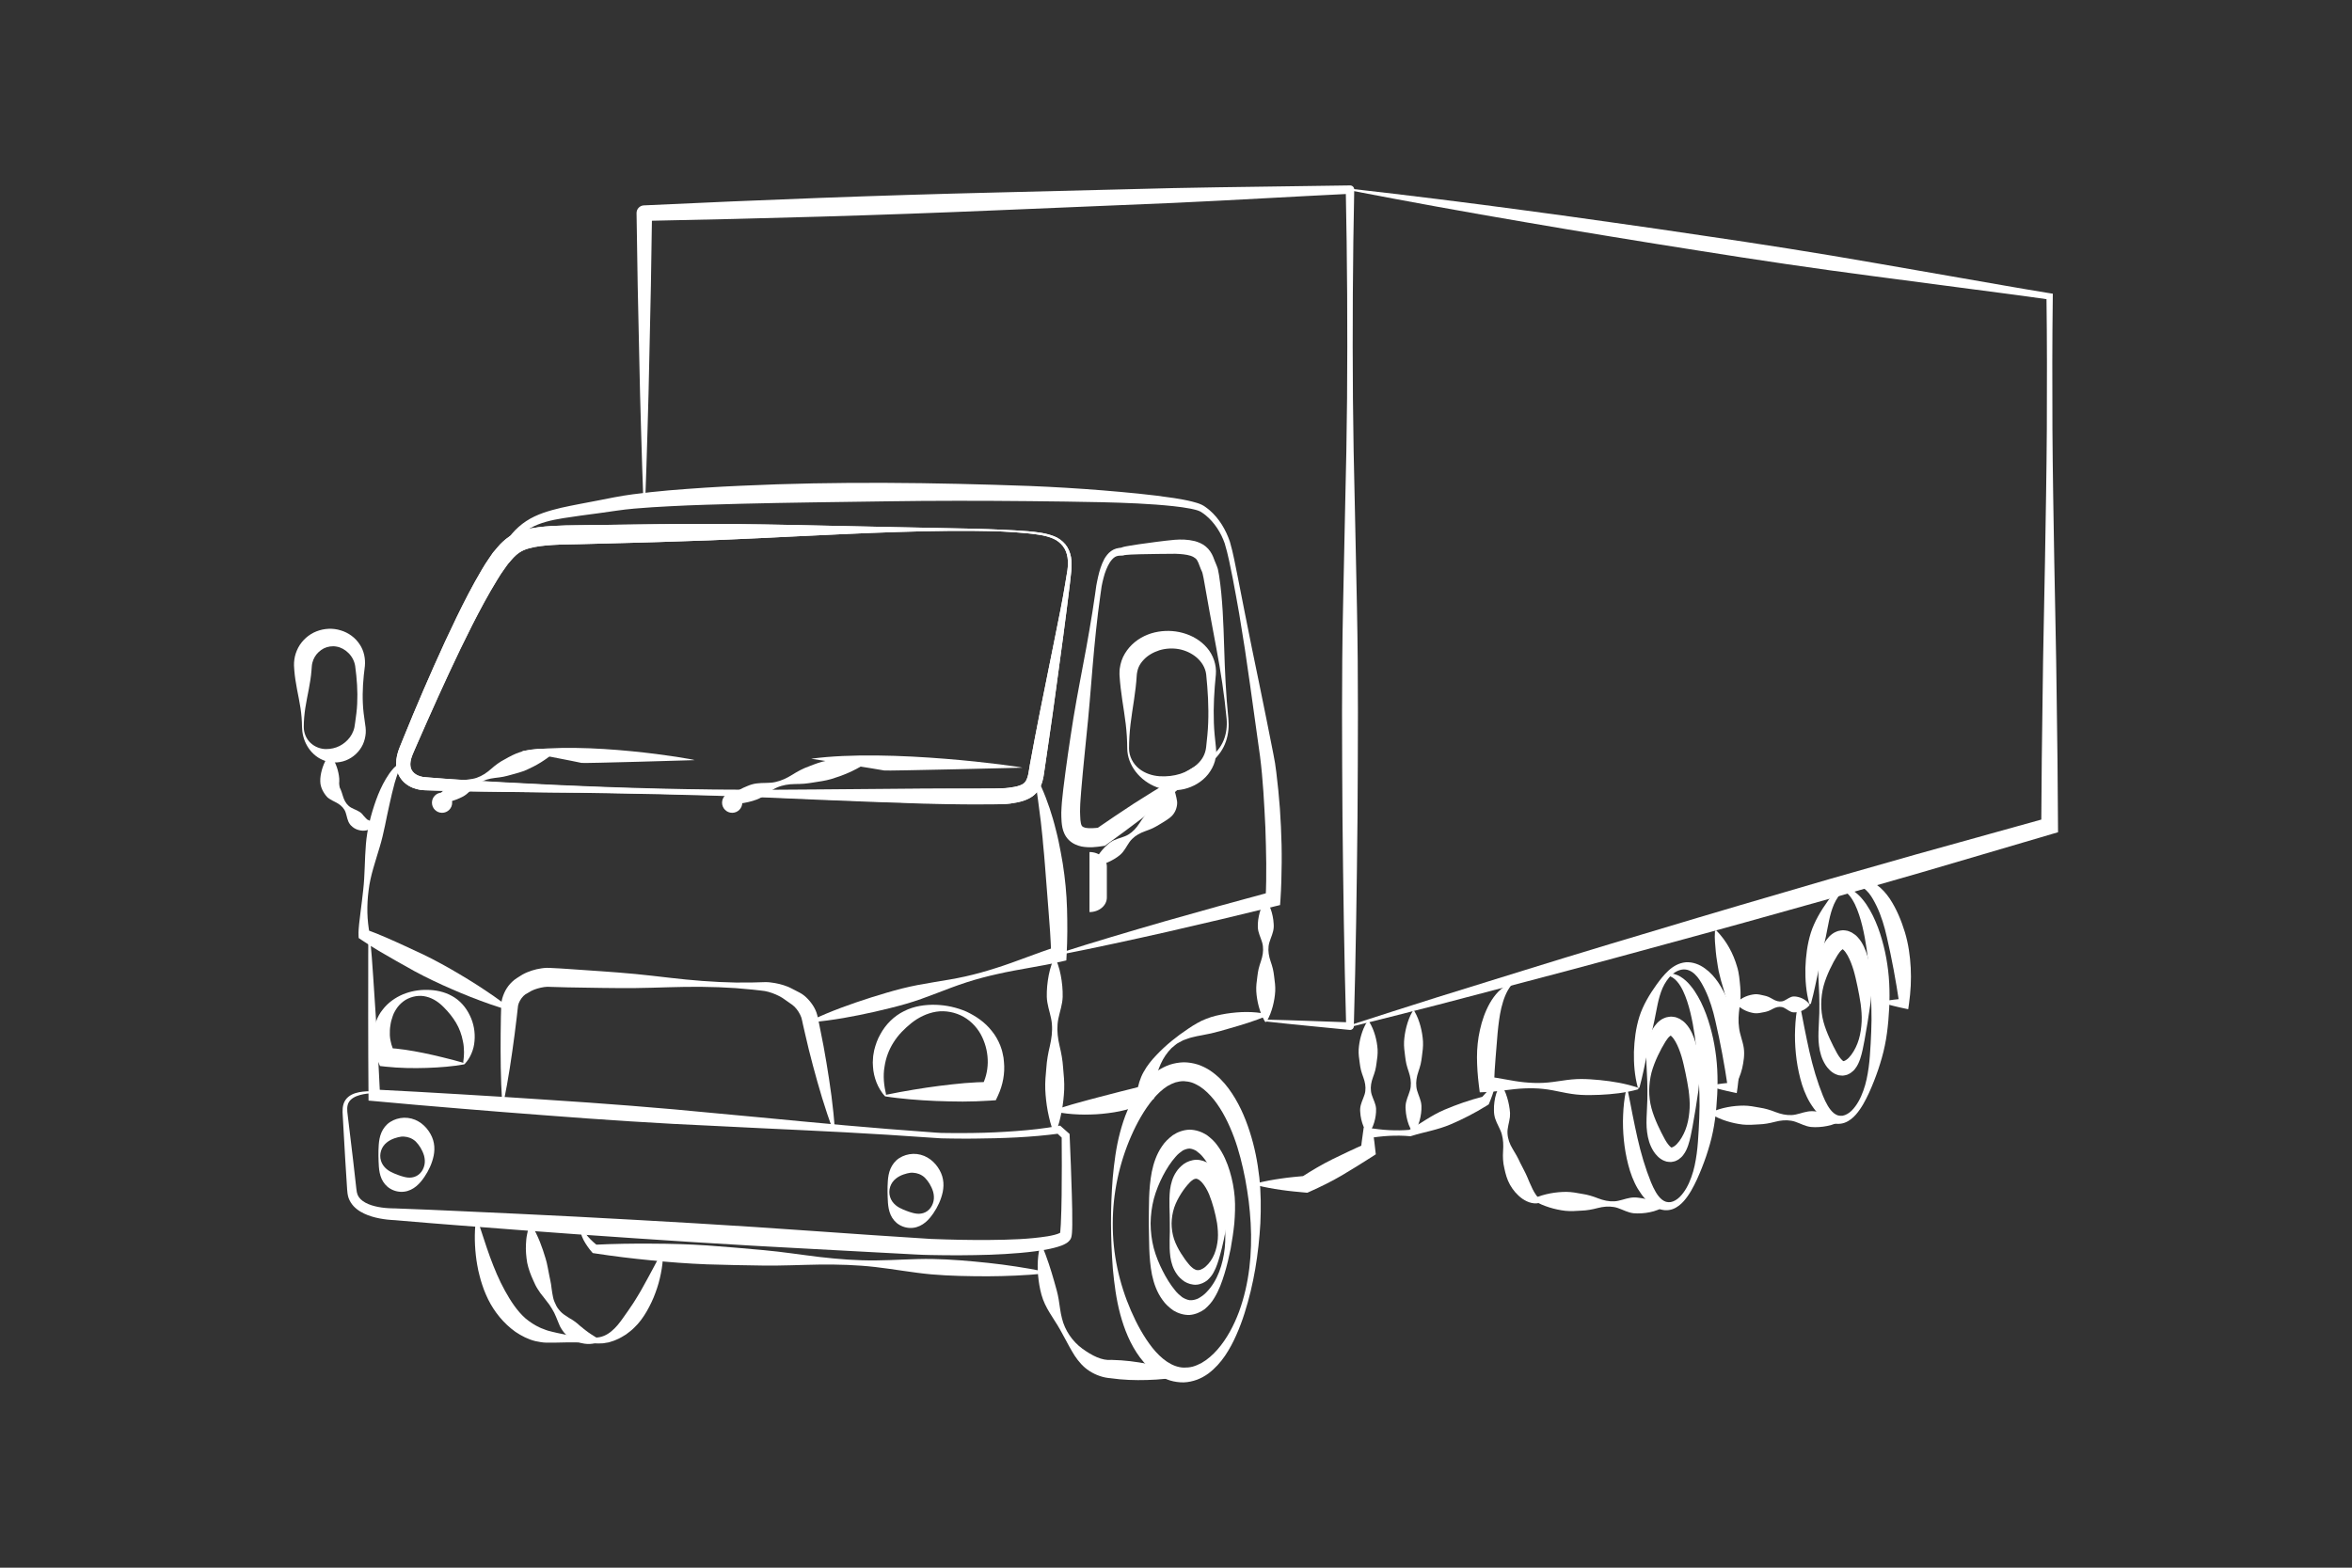 <?xml version="1.0" encoding="utf-8"?>
<!-- Generator: Adobe Illustrator 24.0.1, SVG Export Plug-In . SVG Version: 6.00 Build 0)  -->
<svg version="1.1" id="图层_1" xmlns="http://www.w3.org/2000/svg" xmlns:xlink="http://www.w3.org/1999/xlink" x="0px" y="0px"
	 viewBox="0 0 600 400" style="enable-background:new 0 0 600 400;" xml:space="preserve">
<rect x="0" y="0" width="600" height="400" fill="#333333" stroke="none"/>
<style type="text/css">
	.st0{fill:none;}
	.st1{fill:#FFFFFF;}
</style>
<path class="st0" d="M84.8,162.66c4.02,0,7.29,3.26,7.29,7.29v15.52c0,4-3.23,7.25-7.23,7.28v6.19c0,0.97,0.55,2.47,1.17,3.21
	l5.24,6.24c0.6,0.71,1.76,1.33,2.49,1.33h2.82c3.35-14.58,6.51-15.04,6.51-15.04l0.02,0.03c0.02-0.93,0.25-1.99,0.76-3.19
	c1.16-2.74,12.01-29,20.22-43.18l0,0c0,0,4.21-9.26,9.21-13.25s10.59-4.15,24.17-6.52c2.08-0.36,4.88-0.69,8.22-0.99l-1.1-0.93
	V54.37l180.02-6L523.1,75.65v135.12l-86.96,24.25c7.95,18.84,6.14,42.42,6.14,42.42l-5.36-0.32l-0.88,0.02
	c0,0.37,0.02,0.72,0.02,1.09c0,16.31-4.65,29.54-10.39,29.54l-32.15-1.29c-4.57,0-8.45-8.41-9.84-20.07l-0.01-0.03v-0.06
	c-0.32-2.7-0.5-5.58-0.53-8.57l-0.21-0.73l-3.88,3.96l-19.07,8.14h-7.87l-2.85,1.19v2.64v0.68l-15.86,8.57h-12.64l0.88-0.37
	l-0.97,0.07l-0.73,0.3l-0.01,0.01c0.4,3.18,0.63,6.51,0.63,9.96c0,21.36-8.2,38.68-18.32,38.68c-0.43,0-0.85-0.04-1.28-0.1
	l-17.15-1.4c-7.74,0-14.35-10.14-17.04-24.46l-0.15-0.18l-99.38-5.2l1.94,0.35c-3.04,11.53-9.26,21.57-15.93,22.16l0.03,0.06
	c-0.11,0-0.22-0.02-0.33-0.03c-0.1,0-0.21,0.03-0.31,0.03c-2.26,0-11.17-0.65-13.39-1.07c-9-1.71-15.64-12.08-17.39-29.59l0.79,0.14
	l-0.32-0.36l-21.73-1.34c0,0-10.02,0.01-10.54-5.71c-0.54-6.01-1.65-18.29-1.78-20.14c-0.14-2.07,0.04-5.05,6.72-5.25l-0.51-35.86
	l-0.13-3.71c0.02,0.01,0.05,0.33,0.09,0.91l-0.01-0.87l-0.07-0.04l-1.2-0.61c0,0-1.07-6.21,2.57-24.77c0.18-0.9,0.35-1.75,0.53-2.57
	h-2.5c-1.15,0-2.74-0.82-3.62-1.86l-5.24-6.24c-0.85-1.01-1.51-2.83-1.51-4.16v-6.33c-3.35-0.66-5.87-3.6-5.87-7.14v-15.52
	C77.52,165.93,80.78,162.66,84.8,162.66z"/>
<path class="st1" d="M177.21,193.95c-0.43-0.29-27.72-5-44.15-2.29c0,0,14.86,2.86,15.29,3
	C148.77,194.81,177.21,193.95,177.21,193.95z"/>
<path class="st1" d="M110.19,204.81c0,1.42,1.15,2.58,2.58,2.58c1.42,0,2.58-1.15,2.58-2.58c0-1.42-1.15-2.58-2.58-2.58
	C111.35,202.23,110.19,203.39,110.19,204.81z"/>
<path class="st1" d="M260.79,195.88c-0.52-0.29-33.82-5-53.86-2.29c0,0,18.13,2.86,18.65,3
	C226.1,196.74,260.79,195.88,260.79,195.88z"/>
<circle class="st1" cx="186.78" cy="204.81" r="2.58"/>
<path class="st1" d="M277.93,217.4L277.93,217.4c2.45,0,4.43,1.66,4.43,3.71v7.9c0,2.05-1.98,3.71-4.43,3.71l0,0V217.4z"/>
<path class="st1" d="M322.92,260.16c3.59,0.09,7.18,0.18,10.76,0.32l10.76,0.38l-1.03,0.96c-0.51-17.79-0.76-35.58-0.94-53.36
	c-0.11-17.79-0.24-35.58,0.14-53.36l0.56-26.68l0.29-13.34l0.18-13.34c0.14-17.79,0.04-35.58-0.33-53.36l1.11,1.07
	c-14.99,0.73-29.98,1.63-44.98,2.32l-44.99,1.88c-15,0.64-30,1.18-45,1.62l-22.51,0.6l-22.51,0.49l1.91-1.98l-0.29,18.44l-0.4,18.44
	c-0.14,6.15-0.25,12.29-0.46,18.44c-0.19,6.15-0.35,12.29-0.6,18.44h-0.45c-0.25-6.15-0.41-12.29-0.6-18.44
	c-0.21-6.15-0.32-12.29-0.46-18.44l-0.4-18.44l-0.29-18.44c-0.02-1.05,0.81-1.93,1.86-1.98h0.06l22.49-1.01l22.5-0.9
	c15-0.56,30-1.02,45.01-1.38l45.02-1.12c15.01-0.31,30.02-0.42,45.03-0.68h0.04c0.58-0.01,1.06,0.45,1.07,1.03v0.04
	c-0.37,17.79-0.47,35.58-0.33,53.36l0.18,13.34l0.29,13.34l0.56,26.68c0.37,17.79,0.24,35.58,0.14,53.36
	c-0.18,17.79-0.43,35.58-0.94,53.36v0.06c-0.01,0.52-0.45,0.92-0.96,0.91h-0.06l-10.71-1.05c-3.57-0.34-7.14-0.72-10.71-1.11
	L322.92,260.16z"/>
<path class="st1" d="M344.4,48.14c14.96,1.69,29.9,3.56,44.81,5.57c7.46,1,14.91,2.02,22.36,3.09c7.45,1.04,14.89,2.13,22.34,3.24
	c14.89,2.16,29.75,4.5,44.58,7.1l22.24,3.87c7.41,1.28,14.82,2.62,22.25,3.82l0.7,0.11l-0.01,0.69
	c-0.15,11.26-0.14,22.52-0.09,33.78c0.07,11.26,0.28,22.52,0.47,33.78c0.18,11.26,0.49,22.52,0.6,33.78l0.22,16.89l0.13,16.89
	l0.01,1.6l-1.57,0.46l-22.26,6.55l-11.13,3.27l-11.15,3.2l-11.15,3.2l-11.17,3.13c-7.45,2.08-14.89,4.18-22.36,6.21l-22.39,6.1
	c-7.47,2.02-14.94,4.03-22.43,5.98l-22.45,5.89c-7.5,1.9-14.99,3.85-22.51,5.69l-0.12-0.43c7.35-2.42,14.74-4.72,22.11-7.08
	l22.17-6.88c7.39-2.3,14.79-4.56,22.19-6.79l22.23-6.66c7.41-2.23,14.84-4.37,22.26-6.55l11.14-3.26l11.16-3.18l11.16-3.18
	l11.18-3.11l22.36-6.22l-1.55,2.06l0.13-16.89l0.22-16.89c0.11-11.26,0.42-22.52,0.6-33.78c0.19-11.26,0.4-22.52,0.47-33.78
	c0.05-11.26,0.06-22.52-0.09-33.78l0.69,0.8c-7.45-1.07-14.91-2.01-22.37-3L478,70.48c-14.92-1.95-29.81-4.15-44.66-6.53
	c-7.43-1.17-14.86-2.35-22.28-3.58c-7.43-1.2-14.85-2.45-22.26-3.73c-14.83-2.53-29.65-5.21-44.43-8.07L344.4,48.14z"/>
<path class="st1" d="M255.51,135.16c2.25,0.1,4.49,0.2,6.74,0.39c2.24,0.21,4.51,0.44,6.68,1.29c1.09,0.42,2.07,1.15,2.83,2.05
	c0.76,0.92,1.23,2.06,1.44,3.22c0.42,2.34-0.07,4.66-0.27,6.83c-1.08,8.99-2.3,17.86-3.52,26.78c-0.62,4.45-1.2,8.91-1.88,13.35
	l-0.97,6.66l-0.24,1.63c-0.09,0.62-0.19,1.25-0.38,1.91c-0.17,0.66-0.45,1.36-0.84,2.04c-0.41,0.69-0.98,1.32-1.63,1.81
	c-1.32,0.96-2.68,1.33-3.9,1.59c-1.24,0.24-2.38,0.43-3.59,0.44l-1.79,0.07l-1.7,0.01l-3.39,0.02c-4.51,0.01-9.01-0.11-13.5-0.2
	c-8.99-0.27-17.98-0.63-26.96-1l-13.47-0.58L181.69,203c-8.98-0.26-17.97-0.47-26.96-0.61l-6.74-0.11l-6.74-0.06l-13.49-0.18
	c-4.5-0.05-9-0.14-13.5-0.23l-3.38-0.11l-1.69-0.05c-0.57-0.02-1.08-0.02-1.83-0.1c-1.37-0.22-2.75-0.68-3.92-1.65
	c-0.6-0.46-1.1-1.08-1.51-1.75c-0.38-0.69-0.66-1.44-0.77-2.19c-0.24-1.51,0.01-2.93,0.4-4.18l0.33-0.92l0.32-0.79l0.63-1.56
	l2.57-6.25c1.73-4.16,3.53-8.29,5.36-12.42c1.82-4.13,3.73-8.22,5.7-12.3c1.98-4.08,4.05-8.11,6.4-12.09
	c0.6-0.99,1.18-1.99,1.88-2.96l1.01-1.47l1.24-1.46c0.42-0.51,0.82-0.92,1.3-1.36c0.47-0.44,1.02-0.89,1.61-1.28
	c1.19-0.79,2.5-1.32,3.74-1.67c2.49-0.69,4.84-0.89,7.17-1.05c2.32-0.14,4.63-0.17,6.84-0.19c8.97-0.08,17.97-0.28,26.95-0.3
	c8.99-0.07,17.98,0.04,26.98,0.22l26.98,0.57l13.49,0.27C246.52,134.85,251.02,134.94,255.51,135.16z M255.49,135.61
	c-8.97-0.3-17.96-0.15-26.94,0.14c-8.98,0.28-17.96,0.75-26.94,1.17c-4.49,0.21-8.98,0.47-13.47,0.64l-6.73,0.29l-6.74,0.23
	c-8.98,0.33-17.96,0.52-26.96,0.77c-2.28,0.06-4.47,0.06-6.63,0.19c-2.15,0.14-4.3,0.35-6.15,0.87c-1.88,0.52-3.03,1.29-4.45,2.93
	l-0.95,1.1l-0.92,1.29c-0.63,0.84-1.2,1.77-1.77,2.7c-2.29,3.72-4.39,7.65-6.41,11.62c-2.01,3.98-3.96,8-5.84,12.07
	c-1.89,4.06-3.73,8.14-5.55,12.24l-2.71,6.16l-0.67,1.55l-0.33,0.77l-0.26,0.66c-0.31,0.87-0.46,1.73-0.37,2.45
	c0.08,0.73,0.39,1.31,0.94,1.8c0.54,0.5,1.35,0.83,2.19,0.99c0.37,0.06,0.97,0.1,1.53,0.15l1.67,0.13l3.35,0.26
	c4.48,0.3,8.95,0.59,13.44,0.84c17.94,1.02,35.9,1.74,53.87,1.96c4.49,0.05,8.99,0.08,13.48,0.08l13.48-0.08l26.95-0.25l13.46-0.06
	l3.35-0.04l1.67-0.02l1.57-0.07c1.04-0.01,2.13-0.18,3.09-0.35c0.98-0.18,1.82-0.47,2.33-0.83c0.25-0.19,0.45-0.39,0.62-0.67
	c0.16-0.3,0.33-0.63,0.45-1.07c0.13-0.42,0.22-0.9,0.3-1.39l0.28-1.7l1.24-6.64c0.82-4.42,1.74-8.82,2.62-13.23l2.66-13.22
	c0.88-4.4,1.8-8.83,2.51-13.21c0.16-1.15,0.4-2.24,0.55-3.33c0.14-1.09,0.19-2.18,0.03-3.24c-0.15-1.05-0.53-2.07-1.17-2.9
	c-0.65-0.83-1.51-1.52-2.5-1.94c-2-0.87-4.27-1.1-6.49-1.34C259.97,135.85,257.73,135.73,255.49,135.61z"/>
<path class="st1" d="M312.91,183.41c-0.56-6.06-1.5-12.08-2.63-18.07l-1.67-8.98l-1.58-8.87c-0.06-0.37-0.15-0.68-0.22-1.01
	l-0.06-0.25c-0.02-0.06-0.03-0.05-0.03-0.09c-0.04-0.07,0.05-0.01-0.11-0.31c-0.44-0.91-0.65-1.67-0.89-2.21
	c-0.23-0.55-0.43-0.87-0.73-1.13c-0.29-0.25-0.72-0.5-1.26-0.68c-1.11-0.35-2.53-0.47-3.92-0.51c-1.43-0.01-3.01,0.04-4.51,0.04
	l-4.55,0.08c-0.75,0.02-1.51,0.04-2.25,0.08c-0.37,0.01-0.74,0.05-1.09,0.08l-0.4,0.04c-0.02,0,0.05-0.05-0.27,0.06
	c-0.27,0.08-0.36,0.07-0.5,0.08c-0.47,0.02-0.72,0.01-1.01,0.06c-0.27,0.05-0.52,0.13-0.76,0.27c-0.49,0.28-0.92,0.79-1.31,1.34
	c-0.73,1.17-1.28,2.56-1.64,3.99c-0.2,0.71-0.34,1.44-0.49,2.16l-0.32,2.25l-0.6,4.52c-0.36,3.02-0.69,6.04-0.97,9.07
	c-0.57,6.06-0.99,12.14-1.57,18.19c-0.59,6.05-1.25,12.1-1.75,18.1c-0.07,0.75-0.13,1.5-0.17,2.24c-0.04,0.72-0.12,1.52-0.11,2.16
	l-0.02,1.02l0.04,1.12c0.02,0.7,0.07,1.35,0.18,1.82c0.11,0.49,0.25,0.68,0.36,0.79c0.1,0.11,0.37,0.24,0.8,0.36
	c0.95,0.18,2.31,0.11,3.66-0.08l-0.99,0.4c3.15-2.16,6.3-4.31,9.51-6.4c3.21-2.07,6.48-4.07,9.78-6.04
	c3.29-1.97,6.64-3.91,9.86-5.95c1.52-1.02,2.7-2.51,3.42-4.23C312.85,187.2,313.07,185.28,312.91,183.41z M313.36,183.37
	c0.19,1.93,0.02,3.92-0.62,5.79c-0.63,1.87-1.79,3.58-3.3,4.92c-3,2.42-5.93,4.86-8.89,7.33c-2.96,2.45-5.94,4.87-8.99,7.21
	c-3.05,2.33-6.15,4.6-9.26,6.86l-0.44,0.32l-0.55,0.08c-1.65,0.25-3.36,0.48-5.41,0.11c-1.04-0.24-2.23-0.67-3.22-1.64
	c-0.99-0.96-1.48-2.23-1.67-3.22c-0.2-1.02-0.23-1.9-0.26-2.71l-0.01-1.16l0.06-1.26c0.03-0.88,0.13-1.6,0.2-2.39
	c0.07-0.78,0.16-1.55,0.25-2.31c0.74-6.09,1.63-12.11,2.59-18.13c0.99-6.01,2.19-11.99,3.29-17.98c0.55-3,1.05-6,1.54-9l0.68-4.51
	l0.32-2.27c0.15-0.76,0.29-1.54,0.47-2.29c0.35-1.51,0.8-3.04,1.58-4.51c0.43-0.72,0.95-1.45,1.73-2.01
	c0.38-0.28,0.84-0.5,1.31-0.64c0.45-0.13,0.97-0.18,1.25-0.22c0.04-0.01,0.14-0.03,0.06-0.02c-0.13,0.06,0.12-0.04,0.28-0.1
	c0.2-0.07,0.3-0.08,0.4-0.11l0.32-0.07l1.17-0.21c0.77-0.13,1.53-0.24,2.29-0.36l4.55-0.62c1.54-0.2,2.99-0.37,4.6-0.52
	c1.65-0.12,3.3-0.1,5.13,0.34c0.91,0.26,1.9,0.64,2.78,1.37c0.88,0.72,1.51,1.73,1.86,2.57c0.36,0.85,0.57,1.57,0.81,2.02
	c0.02,0.03,0.2,0.47,0.29,0.75c0.05,0.15,0.11,0.33,0.14,0.46l0.06,0.31c0.08,0.41,0.18,0.85,0.23,1.22
	c0.49,3.12,0.74,6.14,0.93,9.2c0.18,3.05,0.29,6.1,0.38,9.16C312.47,171.23,312.74,177.32,313.36,183.37z"/>
<path class="st1" d="M110.66,204.61c0.81-1.43,1.87-2.45,2.99-3.34c0.56-0.44,1.15-0.84,1.76-1.19c0.6-0.37,1.25-0.66,1.94-0.84
	c1.39-0.37,2.97-0.32,4.29-0.8c1.33-0.46,2.51-1.25,3.61-2.22c1.1-0.98,2.27-1.85,3.54-2.49c1.24-0.71,2.51-1.39,3.87-1.82
	c0.67-0.23,1.39-0.38,2.09-0.52c0.71-0.14,1.43-0.24,2.17-0.29c1.46-0.11,2.98-0.05,4.51,0.34l0.1,0.44
	c-2.35,2.07-4.69,3.43-7.19,4.55c-1.25,0.55-2.59,0.88-3.92,1.25c-0.67,0.17-1.33,0.39-2.03,0.51c-0.69,0.15-1.42,0.2-2.13,0.3
	c-1.44,0.17-2.81,0.54-4,1.28c-1.2,0.72-2.13,1.98-3.24,2.86c-0.55,0.44-1.16,0.78-1.8,1.04c-0.63,0.28-1.29,0.52-1.96,0.73
	c-1.35,0.4-2.76,0.69-4.39,0.61L110.66,204.61z"/>
<path class="st1" d="M184.7,204.6c1.16-1.36,2.49-2.27,3.87-3.05c0.69-0.39,1.4-0.73,2.13-1.01c0.72-0.31,1.47-0.53,2.26-0.64
	c1.58-0.23,3.29-0.01,4.82-0.36c1.53-0.33,2.95-1,4.33-1.86c1.37-0.87,2.79-1.63,4.28-2.15c1.47-0.58,2.96-1.15,4.52-1.44
	c0.77-0.16,1.57-0.25,2.37-0.31c0.8-0.07,1.6-0.11,2.41-0.08c1.62,0.03,3.27,0.24,4.91,0.77l0.06,0.45
	c-2.88,1.84-5.7,2.98-8.63,3.86c-1.47,0.43-2.99,0.63-4.52,0.87c-0.77,0.11-1.52,0.26-2.31,0.31c-0.78,0.08-1.59,0.06-2.39,0.09
	c-1.61,0.02-3.16,0.26-4.59,0.88c-1.44,0.6-2.68,1.77-4.05,2.55c-0.69,0.38-1.41,0.66-2.15,0.87c-0.74,0.22-1.5,0.39-2.27,0.53
	c-1.55,0.26-3.14,0.41-4.89,0.16L184.7,204.6z"/>
<path class="st1" d="M95.48,210.68c-0.49,0.45-0.99,0.73-1.48,0.99l-0.37,0.17c-0.2,0.05-0.4,0.08-0.59,0.1
	c-0.38,0.03-0.75,0.02-1.1-0.05c-0.7-0.13-1.35-0.37-2-0.89c-0.16-0.13-0.34-0.3-0.48-0.45c-0.08-0.09-0.16-0.19-0.23-0.29
	c-0.14-0.2-0.27-0.42-0.37-0.66c-0.41-0.94-0.49-2.17-1.02-3.01c-0.52-0.85-1.32-1.46-2.29-1.94c-0.48-0.24-0.96-0.48-1.4-0.76
	c-0.11-0.07-0.22-0.14-0.32-0.22l-0.15-0.11l-0.08-0.06l-0.11-0.11c-0.3-0.3-0.51-0.6-0.71-0.89c-0.39-0.59-0.7-1.18-0.9-1.89
	c-0.11-0.34-0.17-0.79-0.18-1.21c-0.01-0.25,0-0.49,0.01-0.74c0.08-0.99,0.29-1.97,0.63-2.96c0.35-0.99,0.8-1.97,1.56-2.96h0.45
	c0.76,0.99,1.21,1.97,1.56,2.96c0.34,0.99,0.55,1.97,0.63,2.96c0.01,0.25,0.02,0.49,0.01,0.74c-0.01,0.07-0.02,0.12-0.03,0.26
	c-0.01,0.25,0.02,0.6,0.07,0.89c0.02,0.15,0.06,0.28,0.07,0.36v0.03l0.04,0.08l0.08,0.17c0.06,0.11,0.11,0.23,0.16,0.35
	c0.2,0.48,0.35,1,0.51,1.51c0.3,1.03,0.76,1.94,1.51,2.59c0.74,0.67,1.93,0.95,2.79,1.52c0.22,0.14,0.41,0.3,0.58,0.48
	c0.09,0.08,0.17,0.18,0.25,0.28c0.02,0.03,0.01,0.04,0.04,0.08c0.09,0.13,0.32,0.37,0.54,0.59l0.33,0.33l0.14,0.16l0.37,0.17
	c0.49,0.25,0.99,0.54,1.48,0.98V210.68z"/>
<path class="st1" d="M77.49,185.47c0,1.55,0.64,3.1,1.76,4.11c1.1,1.03,2.54,1.52,3.84,1.55c2.65,0.02,4.75-1.14,6.19-3.04
	c0.35-0.48,0.65-1.02,0.87-1.62c0.12-0.3,0.2-0.61,0.27-0.93l0.18-1.18c0.23-1.6,0.45-3.2,0.52-4.8c0.16-3.2-0.08-6.4-0.51-9.6
	c-0.21-1.34-0.86-2.5-1.73-3.35c-0.86-0.85-1.92-1.45-3.03-1.63c-1.11-0.21-2.27-0.01-3.23,0.45c-0.95,0.5-1.77,1.24-2.32,2.17
	c-0.28,0.46-0.47,0.96-0.61,1.49c-0.07,0.26-0.11,0.54-0.14,0.81l-0.09,1.17c-0.12,1.6-0.39,3.2-0.69,4.8s-0.65,3.2-0.89,4.8
	C77.64,182.27,77.5,183.87,77.49,185.47z M77.04,185.47c-0.01-1.6-0.14-3.2-0.38-4.8s-0.59-3.2-0.89-4.8s-0.56-3.2-0.69-4.8
	c-0.02-0.41-0.07-0.77-0.08-1.23c-0.01-0.52,0.01-1.05,0.09-1.57c0.14-1.05,0.49-2.07,0.98-3.02c1.01-1.88,2.69-3.39,4.67-4.16
	c1.98-0.77,4.18-0.88,6.17-0.25c1.99,0.58,3.74,1.87,4.83,3.55c1.14,1.66,1.51,3.72,1.34,5.57c-0.42,3.2-0.67,6.4-0.51,9.6
	c0.07,1.6,0.28,3.2,0.52,4.8c0.06,0.41,0.12,0.78,0.17,1.22c0.05,0.48,0.07,0.96,0.04,1.46c-0.07,0.98-0.31,1.97-0.72,2.89
	c-0.85,1.84-2.44,3.34-4.35,4.09c-1.91,0.75-4.07,0.68-5.85-0.09c-1.8-0.75-3.17-2.13-4.03-3.63
	C77.46,188.77,77.08,187.11,77.04,185.47z"/>
<path class="st1" d="M288.02,190.95c-0.01,2.01,1.01,3.94,2.53,5.16c1.53,1.23,3.43,1.82,5.25,1.95c3.66,0.23,7.18-0.82,9.61-3.06
	c1.23-1.12,2.08-2.53,2.28-4.38c0.23-2.06,0.45-4.12,0.52-6.18c0.16-4.12-0.09-8.24-0.51-12.36c-0.21-1.74-1.16-3.2-2.41-4.3
	c-1.27-1.08-2.85-1.83-4.52-2.14c-1.67-0.31-3.43-0.2-5.01,0.28c-1.57,0.51-3.02,1.33-4.04,2.46c-0.52,0.55-0.95,1.17-1.24,1.83
	c-0.13,0.33-0.26,0.67-0.33,1.02c-0.05,0.17-0.07,0.35-0.1,0.53l-0.04,0.27c-0.01,0.09-0.02,0.25-0.03,0.37
	c-0.12,2.06-0.39,4.12-0.69,6.18s-0.65,4.12-0.89,6.18C288.16,186.83,288.03,188.89,288.02,190.95z M287.56,190.95
	c-0.01-2.06-0.14-4.12-0.38-6.18s-0.59-4.12-0.89-6.18c-0.3-2.06-0.56-4.12-0.69-6.18c-0.01-0.14-0.02-0.24-0.02-0.4l0.01-0.5
	c0-0.33,0.01-0.67,0.07-1c0.08-0.67,0.26-1.32,0.46-1.96c0.43-1.27,1.16-2.41,2-3.39c1.72-1.96,4.02-3.22,6.42-3.79
	c2.4-0.56,4.88-0.52,7.22,0.13c2.33,0.64,4.53,1.9,6.14,3.78c1.62,1.86,2.47,4.41,2.27,6.81c-0.42,4.12-0.66,8.24-0.51,12.36
	c0.07,2.06,0.29,4.12,0.52,6.18c0.04,0.24,0.05,0.54,0.06,0.85c0.01,0.3,0.03,0.61-0.01,0.92c-0.03,0.62-0.16,1.22-0.31,1.83
	c-0.34,1.2-0.95,2.32-1.71,3.3c-1.55,1.96-3.79,3.24-6.12,3.8c-2.35,0.55-4.79,0.35-6.97-0.46
	C290.77,199.25,287.59,195.22,287.56,190.95z"/>
<path class="st1" d="M206.86,260.38c5.01-2.38,10.17-4.22,15.37-5.88c2.61-0.81,5.22-1.61,7.87-2.28s5.34-1.16,8.05-1.6
	c2.71-0.45,5.42-0.87,8.08-1.47c2.67-0.59,5.29-1.33,7.9-2.17c5.21-1.63,10.28-3.81,15.49-5.43l-1.46,1.87
	c-0.13-3.72-0.38-7.52-0.7-11.27l-0.88-11.27c-0.16-1.88-0.29-3.76-0.5-5.63c-0.12-1.89-0.4-3.74-0.57-5.63
	c-0.44-3.75-0.99-7.49-1.55-11.31l0.43-0.14c1.78,3.44,3.15,7.1,4.23,10.83c0.28,0.93,0.51,1.87,0.75,2.81
	c0.25,0.94,0.47,1.88,0.67,2.83c0.4,1.9,0.75,3.8,1.07,5.71c0.6,3.82,0.98,7.68,1.09,11.54c0.11,3.87,0.11,7.7-0.1,11.61l-0.08,1.55
	l-1.38,0.32c-5.32,1.23-10.79,1.92-16.12,3.14c-2.67,0.59-5.31,1.28-7.91,2.12c-2.6,0.83-5.16,1.83-7.72,2.81
	c-2.56,0.99-5.13,1.93-7.75,2.69c-2.62,0.76-5.28,1.39-7.94,2.01c-5.33,1.2-10.71,2.21-16.24,2.69L206.86,260.38z"/>
<path class="st1" d="M102.88,194.91c-0.26,0.21-0.54,0.62-0.75,1c-0.23,0.38-0.39,0.81-0.57,1.22c-0.18,0.42-0.33,0.85-0.46,1.29
	c-0.15,0.42-0.27,0.88-0.41,1.31c-0.48,1.78-0.92,3.58-1.31,5.41c-0.85,3.63-1.41,7.34-2.52,10.98c-1.07,3.65-2.39,7.29-2.83,11.07
	c-0.25,1.88-0.35,3.78-0.31,5.67c0.03,0.95,0.08,1.89,0.19,2.82c0.06,0.46,0.11,0.92,0.18,1.37c0.07,0.43,0.16,0.94,0.26,1.24
	l-0.77-1.05c3.31,1.2,6.49,2.65,9.66,4.1l4.75,2.21c1.57,0.77,3.13,1.55,4.65,2.4c1.53,0.83,3.05,1.7,4.55,2.6
	c1.51,0.88,2.99,1.81,4.48,2.75c2.94,1.91,5.86,3.86,8.63,6.11l-0.21,0.4c-3.44-0.93-6.74-2.15-10.01-3.42
	c-1.63-0.65-3.25-1.31-4.85-2.02c-1.61-0.69-3.2-1.41-4.77-2.17c-1.58-0.74-3.13-1.55-4.67-2.37l-4.57-2.56
	c-3.04-1.73-6.07-3.45-8.98-5.43l-0.74-0.5l-0.03-0.55c-0.04-0.65,0-1.09,0.02-1.62c0.03-0.5,0.08-1,0.13-1.49
	c0.11-0.98,0.22-1.95,0.35-2.91c0.23-1.92,0.5-3.83,0.69-5.74c0.44-3.81,0.35-7.71,0.68-11.57c0.3-3.86,1.29-7.64,2.6-11.34
	c0.67-1.84,1.47-3.66,2.5-5.39c0.51-0.86,1.07-1.7,1.76-2.48c0.15-0.2,0.35-0.38,0.54-0.56c0.18-0.18,0.38-0.36,0.59-0.52
	c0.43-0.32,0.84-0.63,1.5-0.72L102.88,194.91z"/>
<path class="st1" d="M212.49,288.3c-2.05-5.4-3.63-10.9-5.11-16.42l-1.07-4.15l-0.98-4.17c-0.16-0.7-0.34-1.39-0.48-2.09
	c-0.15-0.67-0.31-1.52-0.42-1.83c-0.32-0.92-0.99-2.03-1.74-2.76c-0.21-0.2-0.33-0.3-0.57-0.49l-0.88-0.62l-1.66-1.16
	c-1.03-0.64-2.31-1.18-3.55-1.53c-0.31-0.09-0.62-0.16-0.92-0.21c-0.28-0.05-0.69-0.09-1.03-0.13l-2.13-0.24
	c-1.42-0.14-2.85-0.27-4.27-0.38c-5.7-0.39-11.42-0.4-17.14-0.22c-2.86,0.07-5.72,0.19-8.58,0.21c-2.86,0.03-5.72-0.01-8.57-0.04
	l-8.57-0.14c-1.43-0.02-2.86-0.07-4.28-0.12l-0.54-0.02c-0.19-0.01-0.23-0.01-0.37-0.01c-0.24,0-0.52,0.03-0.79,0.07
	c-0.56,0.07-1.15,0.21-1.71,0.37c-0.56,0.16-1.11,0.37-1.54,0.59l-1.58,0.92c-0.63,0.41-1.36,1.4-1.68,2.26
	c-0.08,0.21-0.14,0.42-0.17,0.59l-0.12,1.03l-0.24,2.13l-0.53,4.26c-0.75,5.67-1.58,11.34-2.74,16.98l-0.45-0.03
	c-0.37-5.75-0.4-11.48-0.36-17.2l0.06-4.29l0.06-2.14l0.04-1.11c0.03-0.55,0.13-1.04,0.26-1.51c0.56-1.85,1.45-3.37,3.09-4.7
	c0.51-0.38,0.74-0.5,1.05-0.71c0.32-0.21,0.53-0.35,1.01-0.63c0.83-0.46,1.62-0.77,2.42-1.03s1.61-0.44,2.46-0.56
	c0.43-0.06,0.87-0.11,1.34-0.12c0.22-0.01,0.53,0,0.7,0.01l0.53,0.03c1.43,0.07,2.85,0.14,4.28,0.25l8.55,0.59
	c2.85,0.21,5.7,0.41,8.55,0.69c2.85,0.26,5.69,0.63,8.53,0.94c5.69,0.67,11.38,1.14,17.1,1.24c1.43,0.01,2.86,0,4.29-0.02l2.15-0.06
	l1.11-0.03c0.41,0,0.81,0.02,1.2,0.07c1.56,0.18,3.03,0.51,4.56,1.13c0.19,0.08,0.39,0.17,0.58,0.27l0.49,0.25l0.95,0.49l0.95,0.49
	c0.36,0.19,0.83,0.49,1.16,0.77c0.7,0.58,1.28,1.21,1.79,1.9c0.52,0.69,0.95,1.44,1.28,2.32c0.36,1.04,0.4,1.62,0.58,2.34
	c0.15,0.7,0.28,1.4,0.42,2.1l0.83,4.2l0.74,4.22c0.93,5.64,1.77,11.3,2.13,17.07L212.49,288.3z"/>
<path class="st1" d="M269.3,244.67c0.86,1.85,1.26,3.7,1.53,5.55c0.13,0.92,0.22,1.85,0.25,2.77c0.05,0.92,0.02,1.85-0.13,2.77
	c-0.29,1.85-1.02,3.7-1.16,5.55c-0.16,1.85,0.08,3.7,0.51,5.55c0.45,1.85,0.78,3.7,0.9,5.55c0.17,1.85,0.35,3.7,0.28,5.55
	c-0.08,1.85-0.29,3.7-0.63,5.55c-0.37,1.85-0.79,3.7-1.56,5.55h-0.45c-0.77-1.85-1.19-3.7-1.56-5.55c-0.34-1.85-0.55-3.7-0.63-5.55
	c-0.07-1.85,0.1-3.7,0.28-5.55c0.12-1.85,0.45-3.7,0.9-5.55c0.42-1.85,0.67-3.7,0.51-5.55c-0.13-1.85-0.86-3.7-1.16-5.55
	c-0.15-0.92-0.18-1.85-0.13-2.77c0.03-0.92,0.12-1.85,0.25-2.77c0.27-1.85,0.68-3.7,1.53-5.55L269.3,244.67L269.3,244.67z"/>
<path class="st1" d="M94.21,238.94c0.09,0.06,0.17,0.29,0.16,0.33l0.02,0.16l0.04,0.32l0.07,0.63l0.12,1.26l0.22,2.52
	c0.14,1.68,0.24,3.36,0.36,5.04l0.66,10.07c0.23,3.36,0.4,6.72,0.58,10.08l0.51,10.08L95.59,278c7.29,0.37,14.57,0.77,21.85,1.21
	c7.28,0.41,14.56,0.9,21.84,1.38c14.56,0.94,29.1,2.05,43.63,3.49c14.54,1.32,29.06,2.83,43.61,3.98l10.91,0.83
	c0.91,0.07,1.82,0.15,2.73,0.18l2.72,0.03c1.81,0.01,3.64,0.02,5.45-0.02c3.64-0.04,7.27-0.22,10.89-0.49
	c3.61-0.26,7.26-0.66,10.75-1.3l0.47-0.09l0.37,0.33l1.73,1.53l0.31,0.27l0.02,0.45c0.23,5.04,0.41,10.07,0.56,15.12
	c0.07,2.53,0.14,5.04,0.11,7.61c-0.01,0.64-0.02,1.29-0.07,1.98c-0.01,0.17-0.01,0.33-0.06,0.58s-0.05,0.42-0.15,0.74
	c-0.19,0.49-0.45,0.77-0.67,0.98c-0.11,0.09-0.22,0.19-0.33,0.27l-0.3,0.19c-0.78,0.47-1.44,0.67-2.11,0.88
	c-0.66,0.2-1.32,0.36-1.96,0.5c-2.58,0.55-5.13,0.83-7.68,1.06c-2.55,0.22-5.09,0.37-7.63,0.46c-5.08,0.16-10.15,0.18-15.21,0.07
	c-2.58-0.03-5.06-0.22-7.58-0.34l-7.54-0.4l-15.08-0.81l-15.08-0.82l-15.07-0.91c-10.05-0.62-20.09-1.34-30.14-2.03
	c-10.04-0.74-20.09-1.46-30.13-2.27c-5.02-0.39-10.04-0.79-15.06-1.23c-0.64-0.05-1.24-0.12-1.9-0.14c-0.68-0.04-1.34-0.12-2-0.22
	c-1.32-0.2-2.64-0.5-3.94-0.99c-1.29-0.5-2.6-1.18-3.67-2.33c-0.52-0.58-0.96-1.26-1.24-2.02c-0.26-0.74-0.35-1.62-0.38-2.17
	c-0.34-5.03-0.63-10.07-0.91-15.1l-0.21-3.77c-0.08-1.2-0.16-2.74,0.68-3.99c0.85-1.24,2.23-1.75,3.49-2
	c1.28-0.25,2.57-0.27,3.84-0.24v0.45c-1.24,0.07-2.49,0.19-3.66,0.52c-1.16,0.32-2.26,0.89-2.8,1.82c-0.55,0.93-0.45,2.09-0.28,3.36
	l0.45,3.75c0.61,5,1.21,10,1.75,15c0.07,0.69,0.16,1.08,0.32,1.52c0.18,0.42,0.44,0.79,0.78,1.13c0.69,0.68,1.68,1.18,2.75,1.53
	c1.08,0.35,2.24,0.56,3.41,0.68c0.59,0.05,1.18,0.1,1.76,0.11c0.59-0.01,1.25,0.04,1.87,0.06c5.03,0.18,10.06,0.39,15.09,0.63
	c10.06,0.43,20.12,0.95,30.18,1.44c10.06,0.55,20.12,1.07,30.17,1.68c20.1,1.16,40.24,2.77,60.27,4c5,0.19,10.01,0.31,15,0.26
	c4.97-0.05,10.01-0.18,14.77-0.94c0.59-0.1,1.17-0.22,1.71-0.36c0.54-0.13,1.09-0.32,1.4-0.49c0.19-0.06,0.18-0.22,0.02,0.15
	c-0.01,0.02,0.01-0.13,0.03-0.18s0.04-0.21,0.05-0.35c0.06-0.56,0.1-1.18,0.13-1.79c0.13-2.47,0.17-4.99,0.21-7.49
	c0.07-5.02,0.05-10.06,0.01-15.08l0.33,0.72l-1.68-1.59l0.84,0.24c-7.37,1-14.66,1.23-21.99,1.3c-1.83,0.02-3.66,0-5.49-0.02
	l-2.76-0.05l-2.73-0.18l-10.92-0.73c-14.56-0.92-29.15-1.48-43.72-2.24c-14.58-0.63-29.15-1.6-43.7-2.73
	c-7.28-0.56-14.56-1.11-21.83-1.73c-7.28-0.59-14.55-1.23-21.82-1.9l-1.35-0.12l-0.01-1.3l-0.06-10.09l-0.02-10.09l0.01-10.09v-5.04
	l0.01-2.52l-0.01-1.26l-0.01-0.63l-0.01-0.31l-0.01-0.15c-0.02-0.06,0.03,0.06,0.1,0.02L94.21,238.94z"/>
<path class="st1" d="M270.09,243.24c4.48-1.44,8.98-2.84,13.49-4.18c4.5-1.37,9.03-2.66,13.54-3.98l13.58-3.82l13.61-3.71
	l-1.45,1.73c0.31-5.98,0.14-12.11-0.06-18.17c-0.3-6.05-0.6-12.19-1.36-18.12l-2.54-18.22l-1.32-9.11l-1.46-9.08
	c-0.52-3.02-1.08-6.03-1.65-9.04c-0.6-2.98-1.18-6.05-2.04-8.88c-0.96-2.77-2.63-5.35-4.86-7.19c-0.29-0.21-0.56-0.45-0.87-0.64
	c-0.15-0.09-0.3-0.21-0.44-0.28c-0.14-0.06-0.25-0.13-0.41-0.19c-0.61-0.25-1.35-0.4-2.06-0.56c-1.45-0.29-2.96-0.48-4.46-0.65
	c-6.04-0.64-12.16-0.86-18.28-1.01c-6.12-0.14-12.24-0.2-18.36-0.27c-12.24-0.12-24.49-0.14-36.74,0.05
	c-12.24,0.18-24.49,0.31-36.72,0.61c-6.11,0.17-12.23,0.31-18.32,0.64c-3.04,0.16-6.09,0.33-9.1,0.6c-1.51,0.14-3,0.3-4.47,0.52
	c-1.52,0.23-3.05,0.44-4.57,0.65c-3.05,0.41-6.09,0.79-9.07,1.27c-2.97,0.49-5.88,1.11-8.38,2.53c-2.55,1.36-4.58,3.58-6.41,5.99
	c-1.81,2.42-3.44,5.02-4.9,7.7l-0.41-0.19c1.17-2.86,2.56-5.63,4.23-8.26c0.84-1.31,1.74-2.6,2.78-3.81
	c1.04-1.21,2.27-2.32,3.63-3.21c2.75-1.81,5.92-2.68,8.93-3.4c3.04-0.68,6.07-1.22,9.07-1.8l4.5-0.88c1.55-0.3,3.1-0.54,4.64-0.75
	c3.08-0.41,6.16-0.74,9.23-1.01c6.15-0.51,12.29-0.92,18.43-1.18c24.58-1.16,49.16-0.82,73.72,0.06c6.14,0.25,12.28,0.62,18.41,1.11
	c6.13,0.51,12.27,1.05,18.39,1.98c1.53,0.25,3.06,0.51,4.6,0.9c0.77,0.21,1.54,0.4,2.34,0.77c0.2,0.08,0.41,0.22,0.62,0.33
	c0.19,0.12,0.34,0.24,0.51,0.36c0.34,0.23,0.64,0.5,0.96,0.75c2.47,2.15,4.12,4.99,5.15,7.99c0.9,3.06,1.39,6.04,2.02,9.06
	l1.78,9.04l1.81,9.03l1.86,9.02c1.21,6.02,2.48,12.03,3.63,18.05c0.66,3.07,0.91,6.2,1.26,9.26c0.31,3.08,0.54,6.17,0.67,9.26
	c0.15,3.09,0.22,6.19,0.19,9.28c-0.03,3.11-0.1,6.17-0.31,9.33l-0.1,1.41l-1.35,0.33l-13.71,3.31l-13.74,3.2
	c-4.59,1.02-9.18,2.07-13.78,3.04c-4.6,1-9.21,1.94-13.83,2.84L270.09,243.24z"/>
<path class="st1" d="M323.13,229.91c0.86,1.28,1.26,2.56,1.53,3.84c0.13,0.64,0.22,1.28,0.25,1.92c0.06,0.64,0.02,1.28-0.13,1.92
	c-0.29,1.28-1.02,2.56-1.16,3.84c-0.15,1.28,0.07,2.56,0.51,3.84c0.21,0.64,0.43,1.28,0.58,1.92c0.16,0.64,0.23,1.28,0.32,1.92
	c0.17,1.28,0.35,2.56,0.28,3.84c-0.08,1.28-0.29,2.56-0.63,3.84c-0.35,1.28-0.8,2.56-1.56,3.84c-0.07,0.12-0.24,0.17-0.36,0.09
	c-0.04-0.02-0.07-0.06-0.09-0.09c-0.76-1.28-1.21-2.56-1.56-3.84c-0.34-1.28-0.55-2.56-0.63-3.84c-0.07-1.28,0.1-2.56,0.28-3.84
	c0.09-0.64,0.16-1.28,0.32-1.92c0.15-0.64,0.37-1.28,0.58-1.92c0.44-1.28,0.66-2.56,0.51-3.84c-0.13-1.28-0.86-2.56-1.16-3.84
	c-0.14-0.64-0.18-1.28-0.13-1.92c0.03-0.64,0.12-1.28,0.25-1.92c0.27-1.28,0.68-2.56,1.53-3.84c0.08-0.12,0.25-0.16,0.38-0.07
	C323.08,229.85,323.11,229.88,323.13,229.91z"/>
<path class="st1" d="M225.79,279.74c-0.13-0.12-0.3-0.31-0.41-0.47l-0.31-0.4c-0.2-0.27-0.38-0.55-0.56-0.84
	c-0.36-0.57-0.65-1.19-0.91-1.83c-0.5-1.28-0.83-2.66-0.9-4.05l-0.05-1.06l0.06-1.06c0.01-0.72,0.2-1.4,0.31-2.11
	c0.35-1.38,0.82-2.75,1.54-4c1.36-2.53,3.5-4.67,6.06-5.92c2.55-1.31,5.43-1.69,8.11-1.62c2.7,0.09,5.32,0.67,7.79,1.73
	c2.41,1.14,4.75,2.71,6.49,4.95c0.91,1.09,1.6,2.35,2.15,3.68c0.25,0.68,0.49,1.36,0.62,2.07c0.07,0.35,0.16,0.71,0.22,1.07
	l0.11,1.08c0.29,2.9-0.28,5.89-1.51,8.55l-0.57,1.22l-1.47,0.1c-2.32,0.16-4.65,0.23-6.96,0.24c-2.32,0-4.61-0.07-6.88-0.15
	l-3.37-0.18l-3.29-0.25C229.89,280.29,227.78,280.06,225.79,279.74z M226.01,279.34c2.44-0.51,4.75-0.92,7.02-1.3l3.35-0.53
	l3.27-0.45c2.16-0.26,4.29-0.52,6.4-0.7c2.11-0.17,4.21-0.28,6.32-0.31l-2.04,1.32c2.13-3.79,2.19-8.59,0.23-12.74
	c-0.97-2.09-2.62-3.96-4.72-5.17c-2.1-1.18-4.63-1.69-7.01-1.32c-2.39,0.39-4.56,1.49-6.33,2.9c-1.76,1.43-3.34,2.99-4.52,4.88
	c-1.21,1.87-2.01,4.01-2.34,6.3c-0.21,1.15-0.23,2.32-0.16,3.53c0.04,0.6,0.12,1.2,0.22,1.82c0.05,0.31,0.12,0.61,0.18,0.92
	l0.1,0.47C226.02,279.09,226,279.18,226.01,279.34z"/>
<path class="st1" d="M118.22,271.18c0-0.13-0.05-0.18-0.04-0.28l0.05-0.37c0.03-0.25,0.06-0.48,0.08-0.72
	c0.03-0.48,0.07-0.95,0.06-1.41c-0.02-0.93-0.08-1.82-0.27-2.68c-0.33-1.73-0.91-3.34-1.77-4.77c-0.86-1.44-1.9-2.72-3.1-3.92
	c-1.18-1.22-2.69-2.3-4.47-2.73c-1.78-0.47-3.72-0.09-5.29,0.82c-0.77,0.48-1.45,1.1-2,1.79c-0.52,0.72-0.98,1.47-1.26,2.29
	c-0.3,0.8-0.51,1.62-0.62,2.44c-0.14,0.81-0.16,1.64-0.14,2.46c0.07,1.64,0.58,3.22,1.3,4.66l-1.98-1.38
	c3.07,0.16,6.09,0.65,9.26,1.29c1.59,0.33,3.21,0.69,4.89,1.11C114.62,270.19,116.36,270.64,118.22,271.18z M118.44,271.57
	c-1.43,0.27-2.98,0.46-4.59,0.61c-1.61,0.15-3.28,0.24-4.98,0.3c-3.41,0.11-6.97,0.06-10.48-0.32L96.94,272l-0.54-1.22
	c-0.94-2.12-1.33-4.49-1.15-6.78c0.16-2.28,0.9-4.58,2.34-6.35c1.37-1.81,3.23-3.1,5.18-3.93c1.96-0.81,4.05-1.19,6.18-1.15
	c2.12,0.01,4.39,0.45,6.37,1.57c2.01,1.09,3.56,2.9,4.53,4.94c1.01,2.03,1.4,4.34,1.2,6.54c-0.08,1.1-0.35,2.18-0.78,3.18
	c-0.22,0.5-0.45,0.98-0.75,1.43c-0.15,0.22-0.29,0.44-0.46,0.65l-0.26,0.3C118.71,271.32,118.55,271.49,118.44,271.57z"/>
<path class="st1" d="M279.08,220.49c0.48-1.47,1.24-2.59,2.09-3.6c0.43-0.5,0.88-0.97,1.37-1.39c0.47-0.44,1-0.81,1.6-1.1
	c1.19-0.57,2.66-0.79,3.76-1.49c1.11-0.68,1.98-1.65,2.73-2.79c0.38-0.56,0.75-1.14,1.16-1.65c0.41-0.52,0.87-0.98,1.32-1.45
	s0.9-0.94,1.38-1.38c0.23-0.23,0.48-0.44,0.72-0.64c0.12-0.11,0.25-0.2,0.38-0.3c-0.04,0.04-0.06,0.05-0.04,0.05
	c0.04,0,0.11-0.1,0.18-0.17c0.03-0.03,0.06-0.07,0.09-0.08c0.01,0,0.02,0,0.03,0.01c0.01-0.01,0.03,0.1,0.04-0.03
	c0.1-0.65,0.24-1.29,0.41-1.94c0.35-1.29,0.8-2.58,1.56-3.87h0.45c0.76,1.29,1.21,2.58,1.56,3.87c0.17,0.65,0.31,1.29,0.41,1.94
	c0.01,0.03,0.02,0.3,0.02,0.45c0,0.17-0.01,0.33-0.04,0.49c-0.04,0.3-0.11,0.58-0.19,0.85c-0.16,0.54-0.4,1.01-0.77,1.51
	c-0.18,0.25-0.43,0.5-0.72,0.74c-0.13,0.1-0.25,0.21-0.38,0.3c-0.26,0.19-0.52,0.38-0.8,0.55c-0.54,0.36-1.1,0.68-1.66,1.02
	c-0.56,0.33-1.11,0.67-1.72,0.95c-0.6,0.28-1.25,0.5-1.88,0.74c-1.28,0.46-2.44,1.08-3.35,2c-0.93,0.9-1.49,2.28-2.33,3.3
	c-0.42,0.51-0.9,0.94-1.44,1.3c-0.53,0.37-1.09,0.7-1.68,1c-1.18,0.59-2.45,1.07-3.99,1.19L279.08,220.49z"/>
<path class="st1" d="M323.24,259.18c-3.22,1.36-6.41,2.31-9.56,3.21c-1.57,0.46-3.13,0.92-4.71,1.28c-0.39,0.1-0.79,0.17-1.2,0.24
	c-0.39,0.09-0.79,0.17-1.19,0.24c-0.82,0.12-1.6,0.32-2.41,0.51c-0.41,0.08-0.79,0.21-1.18,0.35c-0.39,0.13-0.77,0.26-1.16,0.42
	c-0.36,0.17-0.72,0.37-1.07,0.57l-0.53,0.3c-0.17,0.11-0.31,0.25-0.47,0.37c-0.31,0.25-0.61,0.51-0.92,0.77
	c-0.28,0.3-0.56,0.6-0.82,0.91c-0.52,0.63-0.97,1.31-1.37,2.02c-0.78,1.42-1.32,2.93-1.67,4.43c-0.35,1.49-0.63,2.96-0.63,4.4v1.18
	l-1.26,0.62c-1.09,0.54-1.98,0.89-2.97,1.26c-0.97,0.36-1.95,0.65-2.93,0.92c-1.97,0.52-3.97,0.81-5.98,1.01
	c-1,0.1-2.01,0.16-3.01,0.18c-1,0.05-2.01,0.02-3.01-0.01c-2.01-0.08-4.02-0.28-6.02-0.71c-0.13-0.03-0.21-0.15-0.18-0.28
	c0.02-0.08,0.07-0.14,0.14-0.17h0.01c0.96-0.37,1.91-0.67,2.86-0.95c0.95-0.3,1.9-0.58,2.84-0.83c1.88-0.55,3.76-1.01,5.62-1.52
	c1.86-0.49,3.7-0.98,5.53-1.43l2.73-0.68c0.88-0.21,1.85-0.49,2.57-0.73l-1.26,1.8c0.27-1.91,0.8-3.74,1.72-5.37
	c0.89-1.63,2.07-3.05,3.29-4.32c2.41-2.55,5.15-4.74,8.09-6.7c0.74-0.49,1.48-0.99,2.26-1.41c0.39-0.21,0.78-0.43,1.17-0.62
	c0.4-0.18,0.8-0.36,1.21-0.51c1.63-0.66,3.34-1,5.04-1.29c3.42-0.52,6.89-0.64,10.36,0.1c0.13,0.03,0.21,0.15,0.18,0.28
	C323.37,259.09,323.32,259.15,323.24,259.18L323.24,259.18z"/>
<path class="st1" d="M283.87,312.14c-0.06,7.68,1.64,15.37,4.64,22.27c1.49,3.44,3.28,6.71,5.47,9.49c2.19,2.73,4.94,4.94,7.99,5.05
	c0.76,0.01,1.52-0.05,2.29-0.25c0.77-0.21,1.51-0.55,2.26-0.94c1.47-0.84,2.84-2.03,4.04-3.4c2.42-2.76,4.21-6.17,5.54-9.72
	c2.6-7.16,3.37-14.93,2.95-22.5c-0.11-1.9-0.27-3.79-0.5-5.66c-0.25-1.88-0.54-3.74-0.88-5.59c-0.72-3.69-1.61-7.33-2.9-10.79
	c-1.29-3.45-2.93-6.77-5.09-9.5c-1.09-1.35-2.3-2.53-3.61-3.39c-0.66-0.4-1.33-0.75-2.02-0.99c-0.69-0.22-1.38-0.32-2.08-0.36
	c-0.7,0-1.4,0.11-2.1,0.31c-0.69,0.23-1.38,0.55-2.06,0.95c-1.33,0.85-2.58,2.02-3.69,3.37c-2.23,2.71-4.06,5.96-5.56,9.39
	C285.54,296.77,283.87,304.47,283.87,312.14z M283.42,312.14c-0.01-3.86,0.13-7.72,0.44-11.6c0.36-3.87,0.85-7.78,1.87-11.62
	c0.52-1.92,1.12-3.84,1.93-5.69c0.8-1.86,1.76-3.69,2.99-5.4c1.23-1.71,2.74-3.3,4.61-4.59c0.95-0.63,1.99-1.18,3.12-1.57
	c1.14-0.37,2.35-0.59,3.58-0.62c1.23,0,2.45,0.21,3.6,0.57c1.14,0.38,2.2,0.91,3.16,1.54c1.89,1.28,3.44,2.87,4.69,4.57
	c2.51,3.41,4.16,7.17,5.39,10.99c1.24,3.82,2.01,7.73,2.45,11.65c0.43,3.93,0.45,7.87,0.27,11.78c-0.45,7.81-1.67,15.53-4.05,22.97
	c-0.59,1.86-1.27,3.7-2.08,5.51c-0.79,1.81-1.73,3.57-2.86,5.26c-1.14,1.68-2.53,3.25-4.26,4.56c-0.88,0.64-1.86,1.18-2.92,1.59
	c-1.07,0.38-2.21,0.64-3.39,0.68c-1.17,0.01-2.34-0.15-3.45-0.48c-1.11-0.34-2.13-0.85-3.08-1.44c-1.86-1.22-3.38-2.78-4.63-4.45
	c-2.49-3.37-3.98-7.17-5.02-10.99c-1.03-3.84-1.52-7.74-1.89-11.61C283.59,319.86,283.44,316.01,283.42,312.14z"/>
<path class="st1" d="M293.52,312.14c0.01,2.13,0.27,4.26,0.8,6.31c0.55,2.05,1.36,4.02,2.29,5.84c0.92,1.82,1.98,3.53,3.14,4.93
	c0.56,0.74,1.21,1.26,1.82,1.76c0.64,0.4,1.25,0.66,1.91,0.77c0.66,0.05,1.38-0.08,2.14-0.42c0.74-0.41,1.52-0.92,2.18-1.65
	c1.37-1.39,2.47-3.22,3.21-5.16c0.75-1.95,1.21-4.02,1.43-6.1c0.22-2.09,0.16-4.2-0.02-6.28c-0.47-4.15-1.33-8.22-2.74-11.93
	c-0.73-1.83-1.64-3.58-2.76-4.93c-0.55-0.71-1.17-1.2-1.76-1.64c-0.6-0.35-1.15-0.53-1.69-0.58c-0.54,0.01-1.11,0.18-1.74,0.5
	c-0.61,0.42-1.26,0.91-1.84,1.61c-1.19,1.34-2.28,3.02-3.22,4.83c-0.94,1.82-1.75,3.78-2.31,5.83
	C293.82,307.89,293.55,310.01,293.52,312.14z M293.06,312.14c0.05-4.29-0.09-8.64,0.76-13.12c0.46-2.22,1.18-4.47,2.6-6.53
	c0.67-1.04,1.64-1.99,2.75-2.83c1.19-0.8,2.68-1.37,4.29-1.42c1.62,0.02,3.13,0.57,4.35,1.34c1.14,0.83,2.13,1.77,2.83,2.8
	c1.49,2.04,2.4,4.23,3.07,6.43c0.67,2.2,1.08,4.43,1.27,6.66c0.17,2.23,0.07,4.47-0.1,6.66c-0.22,2.2-0.56,4.36-0.94,6.51
	c-0.43,2.14-0.93,4.26-1.57,6.36c-0.65,2.09-1.38,4.21-2.62,6.21c-0.58,1.02-1.42,1.95-2.4,2.8c-1.06,0.79-2.4,1.39-3.89,1.51
	c-1.5,0.05-2.94-0.43-4.13-1.15c-1.11-0.77-2.08-1.68-2.77-2.69c-1.46-2-2.22-4.23-2.69-6.44
	C293,320.78,293.17,316.43,293.06,312.14z"/>
<path class="st1" d="M298.87,312.14c0,1.36,0.21,2.73,0.63,4.02c0.44,1.29,1.07,2.51,1.76,3.61c0.68,1.1,1.4,2.1,2.09,2.89
	c0.33,0.42,0.7,0.69,1,0.96c0.31,0.2,0.56,0.33,0.83,0.43c0.27,0.05,0.62,0.06,1.06-0.07c0.43-0.18,0.93-0.44,1.36-0.85
	c0.9-0.79,1.67-1.9,2.17-3.12s0.78-2.54,0.9-3.87c0.1-1.33-0.01-2.68-0.19-4c-0.45-2.63-1.13-5.15-2.04-7.41
	c-0.47-1.11-1.07-2.15-1.72-2.9c-0.32-0.4-0.66-0.64-0.93-0.85c-0.28-0.15-0.46-0.2-0.61-0.23c-0.16,0-0.35,0.03-0.66,0.15
	c-0.3,0.2-0.67,0.43-1.02,0.82c-0.72,0.73-1.49,1.71-2.18,2.8s-1.34,2.31-1.78,3.6C299.12,309.42,298.9,310.78,298.87,312.14z
	 M298.42,312.14c0.04-2.76-0.29-5.57,0.06-8.6c0.21-1.5,0.6-3.05,1.56-4.5c0.45-0.73,1.12-1.42,1.93-2.04
	c0.86-0.6,1.99-1.04,3.21-1.08c1.23,0,2.37,0.43,3.27,1c0.83,0.6,1.54,1.29,2.02,2.01c1.03,1.43,1.59,2.93,2.02,4.4
	c0.41,1.48,0.68,2.95,0.74,4.43c0.07,1.48-0.09,2.94-0.26,4.37c-0.45,2.86-1.03,5.6-1.8,8.34c-0.4,1.37-0.8,2.78-1.57,4.17
	c-0.36,0.71-0.91,1.38-1.58,2c-0.73,0.59-1.7,1.07-2.81,1.16c-1.11,0.06-2.19-0.29-3.05-0.81c-0.8-0.54-1.48-1.2-1.95-1.89
	c-0.99-1.39-1.43-2.92-1.65-4.4C298.16,317.71,298.52,314.9,298.42,312.14z"/>
<path class="st1" d="M415.24,278.21c0.44,2.07,0.81,4.11,1.21,6.13c0.41,2.02,0.81,4.01,1.26,5.99c0.89,3.94,2.03,7.79,3.46,11.32
	c0.36,0.88,0.76,1.73,1.22,2.51c0.46,0.77,1,1.49,1.63,1.96c0.31,0.25,0.65,0.41,1.01,0.53c0.36,0.09,0.75,0.12,1.15,0.07
	c0.8-0.14,1.61-0.62,2.3-1.29c1.37-1.36,2.32-3.21,2.99-5.1c0.7-1.9,1.08-3.92,1.36-5.93c0.28-2.02,0.39-4.05,0.51-6.07
	c0.11-2.02,0.2-4.04,0.22-6.07c0.03-4.05-0.25-8.08-0.58-12.08s-0.84-7.99-1.77-11.85c-0.47-1.93-1.06-3.81-1.89-5.56
	c-0.43-0.86-0.91-1.69-1.54-2.39c-0.62-0.71-1.39-1.26-2.37-1.48h-0.02c-0.12-0.03-0.2-0.15-0.17-0.27c0.02-0.1,0.1-0.16,0.19-0.18
	c0.55-0.08,1.14-0.07,1.71,0.08c0.56,0.16,1.11,0.38,1.6,0.69c0.99,0.61,1.83,1.41,2.54,2.28c0.72,0.86,1.34,1.79,1.88,2.75
	c0.55,0.96,1.04,1.94,1.46,2.95c0.87,2,1.51,4.07,2.04,6.16c0.54,2.09,0.9,4.21,1.16,6.33c0.5,4.26,0.42,8.54,0.05,12.78
	c-0.19,2.12-0.45,4.24-0.89,6.33c-0.42,2.09-1.03,4.15-1.7,6.17c-0.69,2.02-1.47,4-2.35,5.94c-0.91,1.93-1.88,3.84-3.35,5.53
	c-0.74,0.83-1.65,1.62-2.86,2.07c-0.6,0.22-1.27,0.31-1.94,0.28c-0.66-0.06-1.32-0.21-1.91-0.48c-2.37-1.1-3.84-3.05-5.02-4.95
	c-1.15-1.95-1.91-4.02-2.45-6.12c-0.55-2.1-0.92-4.22-1.13-6.34s-0.29-4.25-0.19-6.37c0.08-2.12,0.3-4.23,0.74-6.31
	c0.03-0.12,0.15-0.2,0.27-0.18C415.16,278.05,415.22,278.13,415.24,278.21z"/>
<path class="st1" d="M417.79,277.43c-0.8-2.96-1.03-6-0.97-9.03c0.11-3.03,0.47-6.08,1.39-9.01c0.94-2.93,2.58-5.65,4.37-8.15
	c0.91-1.25,1.85-2.47,3.01-3.55c1.14-1.07,2.63-1.98,4.42-2.16c1.79-0.14,3.58,0.57,4.94,1.58c1.4,1,2.49,2.26,3.4,3.6
	c1.77,2.69,2.95,5.62,3.86,8.57c0.89,2.97,1.32,6.02,1.48,9.06s-0.01,6.09-0.43,9.09l-0.21,1.48l-1.12-0.24
	c-0.89-0.19-1.77-0.38-2.65-0.61c-0.88-0.21-1.76-0.46-2.64-0.73c-0.12-0.04-0.19-0.17-0.15-0.29c0.03-0.09,0.1-0.14,0.18-0.16
	c0.91-0.16,1.81-0.3,2.71-0.41c0.9-0.12,1.8-0.21,2.71-0.29l-1.32,1.25c-0.85-5.81-1.9-11.44-3.17-16.92
	c-0.61-2.74-1.43-5.43-2.59-7.87c-0.59-1.2-1.21-2.39-2.01-3.37c-0.8-0.97-1.79-1.74-2.98-1.89c-1.19-0.16-2.49,0.4-3.5,1.31
	c-1.03,0.91-1.81,2.13-2.4,3.42c-1.14,2.63-1.49,5.52-2.08,8.29c-0.59,2.77-1.27,5.54-1.83,8.38c-0.62,2.83-1.15,5.7-1.96,8.64
	c-0.03,0.12-0.16,0.2-0.29,0.16C417.87,277.57,417.81,277.5,417.79,277.43z"/>
<path class="st1" d="M383.1,276.93c0.87,1.38,1.29,2.72,1.64,4.06c0.16,0.67,0.29,1.34,0.38,2.01c0.11,0.67,0.13,1.34,0.06,2.02
	c-0.15,1.37-0.71,2.81-0.61,4.19c0.07,1.37,0.55,2.69,1.29,3.9c0.75,1.21,1.42,2.39,1.95,3.59c0.58,1.18,1.22,2.29,1.71,3.42
	c0.48,1.14,0.94,2.24,1.45,3.29c0.55,1.02,1.03,2.03,2.31,2.83l0.01,0.01c0.12,0.07,0.16,0.23,0.08,0.35
	c-0.02,0.04-0.06,0.07-0.1,0.09c-0.74,0.4-1.68,0.44-2.53,0.25c-0.87-0.18-1.66-0.59-2.36-1.06c-1.37-0.97-2.42-2.24-3.17-3.57
	c-0.76-1.34-1.15-2.8-1.45-4.24c-0.35-1.43-0.42-2.91-0.32-4.39s0.06-2.88-0.32-4.24c-0.36-1.35-1.26-2.65-1.7-4.04
	c-0.22-0.69-0.31-1.4-0.31-2.11c-0.02-0.71,0.02-1.42,0.12-2.13c0.19-1.42,0.58-2.85,1.43-4.23c0.08-0.12,0.24-0.16,0.36-0.09
	C383.04,276.86,383.08,276.89,383.1,276.93z"/>
<path class="st1" d="M420.71,278.21c0,1.53,0.18,3.06,0.58,4.54s0.97,2.91,1.58,4.27c0.61,1.35,1.27,2.64,1.89,3.77
	c0.32,0.54,0.65,1.07,0.96,1.4c0.15,0.21,0.29,0.28,0.38,0.39c0.04,0.01,0.07,0.05,0.1,0.09c0.02,0,0.03,0.02,0.05,0.06
	c0.02-0.01,0.04,0.01,0.08,0.05c0.05-0.01,0.11-0.02,0.18-0.01c0.16-0.06,0.35-0.12,0.58-0.29c0.46-0.28,0.91-0.8,1.33-1.35
	c0.83-1.13,1.49-2.51,1.91-3.95s0.62-2.95,0.7-4.45c0.08-1.51-0.07-3.03-0.25-4.52c-0.21-1.5-0.51-2.97-0.8-4.42
	c-0.31-1.44-0.61-2.87-1.02-4.24c-0.42-1.36-0.92-2.68-1.54-3.77c-0.32-0.52-0.64-1.02-0.93-1.28c-0.15-0.17-0.25-0.21-0.31-0.27
	c-0.01,0.01-0.02,0-0.02-0.02c0.02,0.03,0.05,0.03,0.08,0c0.03,0.02,0.06,0.01,0.07-0.02c0,0.01-0.01,0.02-0.03,0
	c-0.07,0.06-0.19,0.08-0.36,0.25c-0.32,0.25-0.67,0.76-1.02,1.27c-0.68,1.08-1.37,2.35-2,3.7s-1.2,2.78-1.6,4.26
	C420.93,275.15,420.74,276.68,420.71,278.21z M420.26,278.21c0.01-1.54-0.07-3.09-0.15-4.66c-0.07-1.57-0.18-3.18-0.11-4.83
	c0.09-1.64,0.32-3.32,1.02-4.99c0.37-0.84,0.8-1.68,1.57-2.52c0.34-0.42,0.85-0.84,1.43-1.19c0.33-0.17,0.67-0.32,1.03-0.44
	c0.4-0.09,0.81-0.15,1.21-0.19c0.41,0.02,0.82,0.07,1.22,0.16c0.36,0.12,0.7,0.27,1.04,0.43c0.58,0.34,1.12,0.75,1.48,1.16
	c0.79,0.84,1.25,1.67,1.65,2.51c0.76,1.66,1.18,3.29,1.48,4.92c0.29,1.62,0.45,3.24,0.47,4.85c0.03,1.61-0.16,3.21-0.33,4.79
	c-0.44,3.16-0.96,6.22-1.51,9.31c-0.31,1.55-0.56,3.12-1.11,4.74c-0.29,0.81-0.62,1.63-1.25,2.44c-0.28,0.41-0.72,0.79-1.2,1.14
	c-0.28,0.16-0.57,0.32-0.88,0.44c-0.34,0.1-0.7,0.17-1.06,0.21c-0.36-0.01-0.73-0.04-1.09-0.1c-0.33-0.09-0.64-0.22-0.96-0.36
	c-0.55-0.29-1.05-0.67-1.4-1.05c-0.78-0.77-1.23-1.58-1.62-2.39c-0.75-1.62-1.01-3.29-1.13-4.92c-0.09-1.64,0.02-3.25,0.09-4.82
	C420.22,281.3,420.29,279.75,420.26,278.21z"/>
<path class="st1" d="M459.11,256.17c0.44,2.07,0.81,4.11,1.21,6.13c0.41,2.02,0.81,4.01,1.26,5.99c0.89,3.94,2.03,7.79,3.46,11.32
	c0.36,0.88,0.76,1.73,1.22,2.51c0.46,0.77,1,1.49,1.63,1.96c0.31,0.25,0.65,0.41,1.01,0.53c0.36,0.09,0.75,0.12,1.15,0.07
	c0.8-0.14,1.61-0.62,2.3-1.29c1.37-1.36,2.32-3.21,2.99-5.1c0.7-1.9,1.08-3.92,1.36-5.93c0.28-2.02,0.39-4.05,0.51-6.07
	c0.11-2.02,0.2-4.04,0.22-6.07c0.03-4.05-0.25-8.08-0.58-12.08s-0.84-7.99-1.77-11.85c-0.47-1.93-1.06-3.81-1.89-5.56
	c-0.43-0.86-0.91-1.69-1.54-2.39c-0.62-0.71-1.39-1.26-2.37-1.48h-0.02c-0.12-0.03-0.2-0.15-0.17-0.27c0.02-0.1,0.1-0.16,0.19-0.18
	c0.55-0.08,1.14-0.07,1.71,0.08c0.56,0.16,1.11,0.38,1.6,0.69c0.99,0.61,1.83,1.41,2.54,2.28c0.72,0.86,1.34,1.79,1.88,2.75
	c0.55,0.96,1.04,1.94,1.46,2.95c0.87,2,1.51,4.07,2.04,6.16c0.54,2.09,0.9,4.21,1.16,6.33c0.5,4.26,0.42,8.54,0.05,12.78
	c-0.19,2.12-0.45,4.24-0.89,6.33c-0.42,2.09-1.03,4.15-1.7,6.17c-0.69,2.02-1.47,4-2.35,5.94c-0.91,1.93-1.88,3.84-3.35,5.53
	c-0.74,0.83-1.65,1.62-2.86,2.07c-0.6,0.22-1.27,0.31-1.94,0.28c-0.66-0.06-1.32-0.21-1.91-0.48c-2.37-1.1-3.84-3.05-5.01-4.95
	c-1.15-1.95-1.91-4.02-2.45-6.12c-0.55-2.1-0.92-4.22-1.13-6.34s-0.29-4.25-0.19-6.37c0.08-2.12,0.3-4.23,0.74-6.31
	c0.03-0.12,0.15-0.2,0.27-0.18C459.03,256.01,459.1,256.08,459.11,256.17z"/>
<path class="st1" d="M464.59,256.17c0,1.53,0.18,3.06,0.58,4.54s0.97,2.91,1.58,4.27c0.61,1.35,1.27,2.64,1.89,3.77
	c0.32,0.54,0.65,1.07,0.96,1.4c0.15,0.21,0.29,0.28,0.38,0.39c0.04,0.01,0.07,0.05,0.1,0.09c0.02,0,0.03,0.02,0.05,0.06
	c0.02-0.01,0.04,0.01,0.08,0.05c0.05-0.01,0.11-0.02,0.18-0.01c0.16-0.06,0.35-0.12,0.58-0.29c0.46-0.28,0.91-0.8,1.33-1.35
	c0.83-1.13,1.49-2.51,1.91-3.95s0.62-2.95,0.7-4.45c0.08-1.51-0.07-3.03-0.25-4.52c-0.21-1.5-0.51-2.97-0.8-4.42
	c-0.31-1.44-0.61-2.87-1.02-4.24c-0.42-1.36-0.92-2.68-1.54-3.77c-0.32-0.52-0.64-1.02-0.93-1.28c-0.15-0.17-0.25-0.21-0.31-0.27
	c-0.01,0.01-0.02,0-0.02-0.02c0.02,0.03,0.05,0.03,0.08,0c0.03,0.02,0.06,0.01,0.07-0.02c0,0.01-0.01,0.02-0.03,0
	c-0.07,0.06-0.19,0.08-0.36,0.25c-0.32,0.25-0.67,0.76-1.02,1.27c-0.68,1.08-1.37,2.35-2,3.7c-0.63,1.35-1.2,2.78-1.6,4.26
	C464.8,253.11,464.61,254.64,464.59,256.17z M464.13,256.17c0.01-1.54-0.07-3.09-0.15-4.66c-0.07-1.57-0.18-3.18-0.11-4.83
	c0.09-1.64,0.32-3.32,1.02-4.99c0.37-0.84,0.8-1.68,1.57-2.52c0.34-0.42,0.85-0.84,1.43-1.19c0.33-0.17,0.67-0.32,1.03-0.44
	c0.4-0.09,0.81-0.15,1.21-0.19c0.41,0.02,0.82,0.07,1.22,0.16c0.36,0.12,0.7,0.27,1.04,0.43c0.58,0.34,1.12,0.75,1.48,1.16
	c0.79,0.84,1.25,1.67,1.65,2.51c0.76,1.66,1.18,3.29,1.48,4.92c0.29,1.62,0.45,3.24,0.47,4.85c0.03,1.61-0.16,3.21-0.33,4.79
	c-0.44,3.16-0.96,6.22-1.51,9.31c-0.31,1.55-0.56,3.12-1.11,4.74c-0.29,0.81-0.62,1.63-1.25,2.44c-0.28,0.41-0.72,0.79-1.21,1.14
	c-0.28,0.16-0.57,0.32-0.88,0.44c-0.34,0.1-0.7,0.17-1.06,0.21c-0.36-0.01-0.73-0.04-1.09-0.1c-0.33-0.09-0.64-0.22-0.96-0.36
	c-0.55-0.29-1.05-0.67-1.4-1.05c-0.78-0.77-1.23-1.58-1.62-2.39c-0.75-1.62-1.01-3.29-1.13-4.92c-0.09-1.64,0.02-3.25,0.09-4.82
	C464.09,259.26,464.16,257.71,464.13,256.17z"/>
<path class="st1" d="M265.76,317.81c0.73,1.56,1.28,3.11,1.79,4.64c0.51,1.53,0.97,3.05,1.4,4.57c0.44,1.52,0.88,3.02,1.13,4.58
	c0.27,1.56,0.41,3.19,0.82,4.75c0.75,3.13,2.69,5.91,5.19,7.75c2.5,1.8,5.04,3.12,7.45,2.88l0.19,0.01
	c3.09,0.06,6.15,0.45,9.19,1.05c1.52,0.29,3.04,0.65,4.55,1.05c1.51,0.43,3.02,0.88,4.52,1.51c0.12,0.05,0.18,0.19,0.13,0.31
	c-0.03,0.07-0.09,0.12-0.16,0.14c-1.58,0.38-3.14,0.58-4.7,0.76c-1.56,0.15-3.11,0.27-4.66,0.3c-3.1,0.09-6.18-0.01-9.24-0.45
	l0.19,0.01c-2.07-0.1-4.03-0.82-5.62-1.85c-1.62-1.03-2.81-2.46-3.78-3.92c-1.88-2.98-3.16-5.96-5.01-8.77
	c-0.89-1.42-1.86-2.85-2.57-4.39c-0.73-1.53-1.14-3.18-1.43-4.83c-0.56-3.31-0.64-6.7,0.19-10.05c0.03-0.13,0.16-0.21,0.29-0.17
	C265.67,317.7,265.73,317.75,265.76,317.81z"/>
<path class="st1" d="M169.14,319.88c-0.01,1.71-0.21,3.41-0.55,5.08c-0.33,1.67-0.79,3.32-1.4,4.93c-0.58,1.62-1.34,3.18-2.2,4.69
	c-0.88,1.51-1.9,2.96-3.22,4.2c-0.62,0.64-1.38,1.18-2.09,1.72c-0.79,0.49-1.56,0.97-2.43,1.32c-0.4,0.21-0.86,0.34-1.3,0.48
	l-0.66,0.21l-0.69,0.11l-0.68,0.12c-0.23,0.03-0.46,0.02-0.69,0.03c-0.46,0.02-0.92,0.03-1.34-0.01c-1.68-0.13-3.32-0.22-4.99-0.25
	c-1.66-0.03-3.33,0.03-5.01,0.06c-0.85,0.02-1.68,0.03-2.56,0.01c-0.93-0.02-1.84-0.2-2.76-0.39c-1.83-0.45-3.52-1.32-5.07-2.36
	c-3.04-2.17-5.39-5.1-6.97-8.28c-0.4-0.8-0.73-1.61-1.06-2.43c-0.31-0.82-0.57-1.65-0.83-2.49c-0.24-0.84-0.43-1.68-0.64-2.52
	c-0.19-0.84-0.3-1.7-0.45-2.54c-0.47-3.4-0.58-6.8-0.16-10.18c0.02-0.13,0.13-0.22,0.26-0.2c0.09,0.01,0.16,0.08,0.19,0.16
	c1.12,3.2,2.05,6.34,3.16,9.36s2.33,5.94,3.81,8.61c1.48,2.67,3.11,5.19,5.29,7.11c1.11,0.91,2.31,1.7,3.63,2.31
	c0.32,0.17,0.67,0.26,1.01,0.4c0.34,0.14,0.68,0.28,1.04,0.38c0.75,0.21,1.56,0.4,2.36,0.58c3.21,0.73,6.52,1.23,9.79,1.19
	c1.56-0.03,2.91-0.66,4.06-1.63c1.15-0.94,2.09-2.15,2.96-3.39c0.9-1.22,1.74-2.51,2.62-3.8c0.4-0.67,0.86-1.31,1.24-2.01l0.61-1.02
	l0.58-1.04c0.8-1.39,1.54-2.82,2.33-4.26l1.16-2.18c0.39-0.73,0.77-1.48,1.22-2.21v-0.01c0.07-0.11,0.21-0.14,0.32-0.08
	C169.1,319.72,169.14,319.8,169.14,319.88z"/>
<path class="st1" d="M153.03,342.27c-1.59,0.8-3.55,0.84-5.26,0.25c-1.68-0.6-3.29-1.57-4.26-3.02c-0.25-0.36-0.47-0.73-0.67-1.11
	c-0.18-0.4-0.34-0.8-0.5-1.19c-0.34-0.78-0.6-1.56-0.97-2.27c-0.39-0.7-0.77-1.39-1.23-2.04c-0.47-0.65-0.96-1.29-1.48-1.93
	c-0.54-0.64-1.04-1.3-1.46-2c-0.46-0.69-0.8-1.43-1.12-2.17c-0.69-1.48-1.26-3-1.59-4.58c-0.26-1.59-0.41-3.2-0.31-4.83
	c0.04-0.81,0.1-1.62,0.28-2.44c0.15-0.81,0.34-1.62,0.64-2.43c0.05-0.13,0.19-0.2,0.32-0.15c0.06,0.02,0.1,0.06,0.13,0.11
	c1.78,2.92,2.77,5.77,3.63,8.63c0.45,1.42,0.63,2.9,0.95,4.36c0.13,0.74,0.33,1.45,0.44,2.2c0.06,0.37,0.12,0.75,0.15,1.14
	l0.17,1.14c0.13,0.76,0.26,1.55,0.57,2.24c0.29,0.7,0.61,1.4,1.11,1.97c0.47,0.6,1.04,1.12,1.7,1.52l0.95,0.63
	c0.33,0.18,0.65,0.36,0.94,0.56c0.56,0.43,1.13,0.78,1.6,1.26c0.24,0.24,0.52,0.4,0.77,0.62c0.26,0.2,0.5,0.47,0.77,0.63
	c1.06,0.85,2.19,1.52,3.69,2.45l0.02,0.01c0.12,0.07,0.15,0.23,0.08,0.35C153.1,342.21,153.07,342.25,153.03,342.27z"/>
<path class="st1" d="M424,308.19c-1.42,0.78-2.81,1.1-4.19,1.29c-0.69,0.09-1.38,0.13-2.06,0.13c-0.69,0.01-1.37-0.06-2.04-0.25
	c-1.35-0.37-2.67-1.18-4.03-1.39c-1.36-0.23-2.74-0.09-4.13,0.27c-1.39,0.37-2.78,0.62-4.15,0.66c-1.38,0.09-2.75,0.19-4.11,0.04
	c-1.36-0.16-2.72-0.45-4.06-0.87c-1.35-0.43-2.69-0.96-4.01-1.8c-0.12-0.08-0.16-0.24-0.08-0.36c0.03-0.04,0.06-0.07,0.11-0.09
	c1.41-0.68,2.8-1.04,4.19-1.32c1.39-0.26,2.76-0.39,4.14-0.39c1.37,0.01,2.73,0.27,4.08,0.52c1.36,0.2,2.71,0.61,4.05,1.14
	c1.34,0.51,2.69,0.82,4.07,0.75c1.37-0.05,2.78-0.7,4.17-0.91c0.69-0.11,1.38-0.1,2.06,0c0.68,0.07,1.36,0.2,2.03,0.37
	c1.35,0.35,2.69,0.84,4.01,1.77c0.12,0.09,0.15,0.25,0.06,0.37C424.07,308.14,424.04,308.17,424,308.19z"/>
<path class="st1" d="M469.27,286.18c-1.42,0.78-2.81,1.1-4.19,1.29c-0.69,0.09-1.38,0.13-2.06,0.13c-0.69,0.01-1.37-0.06-2.04-0.25
	c-1.35-0.37-2.67-1.18-4.03-1.39c-1.36-0.23-2.74-0.09-4.13,0.27c-1.39,0.37-2.78,0.62-4.15,0.66c-1.38,0.09-2.75,0.19-4.11,0.04
	c-1.36-0.16-2.72-0.45-4.06-0.87c-1.35-0.43-2.69-0.96-4.01-1.8c-0.12-0.08-0.16-0.24-0.08-0.36c0.03-0.04,0.06-0.07,0.11-0.09
	c1.41-0.68,2.8-1.04,4.19-1.32c1.39-0.26,2.76-0.39,4.14-0.39c1.37,0.01,2.73,0.27,4.08,0.52c1.36,0.2,2.71,0.61,4.05,1.14
	c1.34,0.51,2.69,0.82,4.07,0.75c1.37-0.05,2.78-0.7,4.17-0.91c0.69-0.11,1.38-0.1,2.06,0c0.68,0.07,1.36,0.2,2.03,0.37
	c1.35,0.35,2.69,0.84,4.01,1.77c0.12,0.09,0.15,0.25,0.06,0.37C469.33,286.13,469.3,286.16,469.27,286.18z"/>
<path class="st1" d="M417.8,277.97c-3.24,0.9-6.47,1.23-9.69,1.38c-1.61,0.06-3.22,0.1-4.83,0.01s-3.21-0.36-4.81-0.69
	c-1.6-0.32-3.2-0.67-4.8-0.83c-1.6-0.18-3.21-0.19-4.82-0.13c-3.22,0.13-6.46,0.79-9.68,0.93l-1.68,0.07l-0.24-1.9
	c-0.3-2.38-0.45-4.67-0.47-7.02c0-2.34,0.23-4.69,0.76-7.02c0.51-2.32,1.3-4.63,2.5-6.78c0.61-1.07,1.33-2.09,2.2-2.98
	c0.88-0.87,1.9-1.64,3.06-2.04c0.12-0.04,0.26,0.02,0.3,0.15c0.03,0.08,0.01,0.16-0.04,0.22c-1.42,1.79-2.05,3.8-2.57,5.84
	c-0.48,2.06-0.73,4.18-0.94,6.31l-0.53,6.48c-0.18,2.16-0.33,4.41-0.34,6.54l-1.91-1.83c3.21,0.32,6.4,1.16,9.61,1.47
	c1.6,0.15,3.21,0.23,4.82,0.14c1.61-0.07,3.23-0.33,4.84-0.56c1.62-0.25,3.23-0.42,4.84-0.42s3.21,0.13,4.82,0.28
	c3.21,0.33,6.41,0.84,9.6,1.92c0.12,0.04,0.19,0.18,0.15,0.3C417.93,277.9,417.87,277.95,417.8,277.97z"/>
<path class="st1" d="M461.53,256.03c-0.8-2.96-1.03-6-0.97-9.03c0.11-3.03,0.47-6.08,1.39-9.01c0.94-2.93,2.58-5.65,4.37-8.15
	c0.91-1.25,1.85-2.47,3.01-3.55c1.14-1.07,2.63-1.98,4.42-2.16c1.79-0.14,3.58,0.57,4.94,1.58c1.4,1,2.49,2.26,3.4,3.6
	c1.77,2.69,2.95,5.62,3.86,8.57c0.89,2.97,1.32,6.02,1.48,9.06s-0.01,6.09-0.43,9.09l-0.21,1.48l-1.12-0.24
	c-0.88-0.19-1.77-0.38-2.65-0.61c-0.88-0.21-1.76-0.46-2.64-0.73c-0.12-0.04-0.19-0.17-0.15-0.29c0.03-0.09,0.1-0.14,0.18-0.16
	c0.91-0.16,1.81-0.3,2.71-0.41c0.9-0.12,1.8-0.21,2.71-0.29l-1.32,1.25c-0.86-5.81-1.9-11.44-3.17-16.92
	c-0.61-2.74-1.43-5.43-2.59-7.87c-0.59-1.2-1.21-2.39-2.01-3.37c-0.8-0.97-1.79-1.74-2.98-1.89c-1.19-0.16-2.49,0.4-3.5,1.31
	c-1.03,0.91-1.81,2.13-2.4,3.42c-1.14,2.63-1.49,5.52-2.08,8.29c-0.59,2.77-1.27,5.54-1.83,8.38c-0.62,2.83-1.15,5.7-1.96,8.64
	c-0.03,0.12-0.16,0.2-0.29,0.16C461.61,256.17,461.55,256.11,461.53,256.03z"/>
<path class="st1" d="M461.54,256.58c-0.79,0.84-1.57,1.24-2.35,1.49c-0.39,0.12-0.78,0.2-1.16,0.23c-0.39,0.04-0.77,0.01-1.16-0.15
	c-0.77-0.31-1.53-1.05-2.3-1.2c-0.77-0.16-1.55,0.05-2.33,0.47c-0.39,0.2-0.78,0.42-1.17,0.56c-0.39,0.15-0.78,0.22-1.17,0.3
	c-0.78,0.16-1.55,0.33-2.33,0.24c-1.54-0.23-3.08-0.79-4.6-2.27c-0.12-0.12-0.13-0.32-0.01-0.44l0.01-0.01
	c1.57-1.42,3.13-1.94,4.68-2.11c0.77-0.06,1.55,0.13,2.32,0.32c0.39,0.09,0.77,0.17,1.15,0.34c0.38,0.16,0.77,0.39,1.15,0.6
	c0.77,0.45,1.54,0.69,2.31,0.55c0.78-0.12,1.56-0.84,2.34-1.12c0.39-0.14,0.78-0.17,1.16-0.11c0.39,0.05,0.77,0.14,1.16,0.27
	c0.77,0.28,1.54,0.7,2.29,1.57C461.66,256.26,461.66,256.45,461.54,256.58z"/>
<path class="st1" d="M381.37,276.96c-0.06,0.46-0.16,0.85-0.28,1.24c-0.12,0.39-0.23,0.79-0.37,1.16c-0.27,0.76-0.55,1.51-0.87,2.25
	l-0.08,0.18l-0.49,0.31c-2.97,1.85-6.05,3.43-9.23,4.79c-1.59,0.68-3.26,1.17-4.95,1.61c-1.7,0.43-3.4,0.83-5.06,1.35l-0.24,0.07
	l-0.09-0.01c-1.79-0.17-3.57-0.18-5.36-0.09c-0.89,0.04-1.79,0.13-2.68,0.23c-0.89,0.09-1.79,0.23-2.68,0.34l1.3-1.3l0.31,2.25
	c0.11,0.75,0.17,1.5,0.26,2.25l0.11,0.93l-1.09,0.71c-2.53,1.65-5.1,3.19-7.68,4.74c-2.59,1.52-5.3,2.84-8.05,4.07l-0.64,0.29
	l-0.38-0.03c-1.05-0.08-2.11-0.18-3.16-0.3c-1.05-0.1-2.11-0.24-3.16-0.39c-1.05-0.14-2.11-0.33-3.16-0.52
	c-1.05-0.2-2.11-0.42-3.16-0.7c-0.12-0.03-0.2-0.16-0.17-0.29c0.02-0.08,0.09-0.14,0.17-0.17c1.05-0.28,2.11-0.5,3.16-0.7
	c1.05-0.19,2.11-0.38,3.16-0.52c1.05-0.15,2.11-0.29,3.16-0.39c1.05-0.12,2.11-0.22,3.16-0.3l-1.02,0.26
	c2.54-1.63,5.12-3.17,7.81-4.5c2.71-1.31,5.41-2.62,8.18-3.83l-0.98,1.65c0.09-0.75,0.15-1.5,0.26-2.25l0.31-2.25l0.2-1.45
	l1.11,0.14c0.89,0.12,1.79,0.25,2.68,0.34c0.89,0.1,1.79,0.19,2.68,0.23c1.79,0.09,3.57,0.08,5.36-0.09l-0.32,0.07
	c1.52-0.83,2.99-1.79,4.48-2.72c1.49-0.92,3-1.78,4.59-2.46c3.18-1.35,6.46-2.49,9.84-3.35l-0.57,0.49
	c0.51-0.59,1.05-1.18,1.59-1.76c0.26-0.3,0.55-0.58,0.82-0.87l0.8-0.85l0.04-0.04c0.09-0.09,0.23-0.1,0.32-0.01
	C381.36,276.82,381.38,276.89,381.37,276.96z"/>
<path class="st1" d="M348.78,289.11c-0.86-1.19-1.26-2.38-1.53-3.56c-0.13-0.59-0.22-1.19-0.25-1.78c-0.06-0.59-0.02-1.19,0.13-1.78
	c0.29-1.19,1.02-2.38,1.16-3.56c0.15-1.19-0.07-2.38-0.51-3.56c-0.21-0.59-0.43-1.19-0.58-1.78c-0.16-0.59-0.23-1.19-0.32-1.78
	c-0.17-1.19-0.35-2.38-0.28-3.56c0.08-1.19,0.29-2.38,0.63-3.56c0.35-1.19,0.8-2.38,1.56-3.56c0.08-0.12,0.25-0.16,0.37-0.08
	c0.03,0.02,0.06,0.05,0.08,0.08c0.76,1.19,1.21,2.38,1.56,3.56c0.34,1.19,0.55,2.38,0.63,3.56c0.07,1.19-0.1,2.38-0.28,3.56
	c-0.09,0.59-0.16,1.19-0.32,1.78c-0.15,0.59-0.37,1.19-0.58,1.78c-0.44,1.19-0.66,2.38-0.51,3.56c0.13,1.19,0.86,2.38,1.16,3.56
	c0.15,0.59,0.18,1.19,0.13,1.78c-0.03,0.59-0.12,1.19-0.25,1.78c-0.27,1.19-0.68,2.38-1.53,3.56c-0.09,0.12-0.26,0.15-0.39,0.06
	C348.82,289.15,348.8,289.13,348.78,289.11z"/>
<path class="st1" d="M360.36,288.89c-0.86-1.29-1.26-2.57-1.53-3.86c-0.13-0.64-0.22-1.29-0.25-1.93c-0.06-0.64-0.02-1.29,0.13-1.93
	c0.29-1.29,1.02-2.57,1.16-3.86c0.15-1.29-0.07-2.57-0.51-3.86c-0.21-0.64-0.43-1.29-0.58-1.93c-0.16-0.64-0.23-1.29-0.32-1.93
	c-0.17-1.29-0.35-2.57-0.28-3.86c0.08-1.29,0.29-2.57,0.63-3.86c0.35-1.29,0.8-2.57,1.56-3.86c0.07-0.12,0.24-0.17,0.36-0.09
	c0.04,0.02,0.07,0.06,0.09,0.09c0.76,1.29,1.21,2.57,1.56,3.86c0.34,1.29,0.55,2.57,0.63,3.86c0.07,1.29-0.1,2.57-0.28,3.86
	c-0.09,0.64-0.16,1.29-0.32,1.93c-0.15,0.64-0.37,1.29-0.58,1.93c-0.44,1.29-0.66,2.57-0.51,3.86c0.13,1.29,0.86,2.57,1.16,3.86
	c0.14,0.64,0.18,1.29,0.13,1.93c-0.03,0.64-0.12,1.29-0.25,1.93c-0.27,1.29-0.68,2.57-1.53,3.86c-0.08,0.12-0.25,0.16-0.38,0.08
	C360.4,288.95,360.38,288.92,360.36,288.89z"/>
<path class="st1" d="M226.87,304.11c-0.01,0.87,0.26,1.74,0.75,2.45c0.49,0.71,1.18,1.25,1.85,1.61c0.67,0.37,1.3,0.6,1.84,0.81
	c0.56,0.21,1.06,0.38,1.66,0.53c0.58,0.14,1.26,0.26,2,0.14c0.73-0.1,1.49-0.46,2.05-1.04c0.57-0.57,0.94-1.33,1.12-2.12
	s0.11-1.63-0.09-2.39c-0.46-1.53-1.26-2.73-2.13-3.62c-0.94-0.87-1.98-1.18-2.96-1.25c-0.51-0.04-1.02,0.02-1.57,0.17
	c-0.55,0.15-1.2,0.33-1.88,0.69c-0.67,0.35-1.37,0.88-1.86,1.58C227.16,302.38,226.88,303.24,226.87,304.11z M226.41,304.11
	c0-0.91,0-1.84,0.08-2.82s0.23-2.05,0.68-3.09c0.44-1.03,1.18-2.02,2.21-2.69c1.03-0.67,2.3-1.06,3.57-1.1
	c1.28-0.03,2.58,0.31,3.65,0.94c1.09,0.62,1.96,1.5,2.62,2.45c0.66,0.96,1.14,2.01,1.33,3.1c0.21,1.09,0.15,2.19-0.05,3.21
	c-0.44,2.05-1.28,3.8-2.37,5.42c-0.56,0.81-1.19,1.63-2.04,2.34c-0.84,0.7-1.94,1.28-3.14,1.41c-1.19,0.15-2.46-0.13-3.49-0.74
	c-1.04-0.6-1.8-1.55-2.25-2.56c-0.45-1.02-0.61-2.08-0.69-3.06C226.45,305.94,226.43,305.02,226.41,304.11z"/>
<path class="st1" d="M97,294.89c-0.01,0.87,0.26,1.74,0.75,2.45c0.49,0.71,1.18,1.25,1.85,1.61c0.67,0.37,1.3,0.6,1.84,0.81
	c0.56,0.21,1.06,0.38,1.66,0.53c0.58,0.14,1.26,0.26,2,0.14c0.73-0.1,1.49-0.46,2.05-1.04c0.57-0.57,0.94-1.33,1.12-2.12
	s0.11-1.63-0.09-2.39c-0.46-1.53-1.26-2.73-2.13-3.62c-0.94-0.87-1.98-1.18-2.96-1.25c-0.51-0.04-1.02,0.02-1.57,0.17
	c-0.55,0.15-1.2,0.33-1.88,0.69c-0.67,0.35-1.37,0.88-1.86,1.58C97.29,293.16,97.01,294.02,97,294.89z M96.54,294.89
	c0-0.91,0-1.84,0.08-2.82s0.23-2.05,0.68-3.09c0.44-1.03,1.18-2.02,2.21-2.69s2.3-1.06,3.57-1.1c1.28-0.03,2.58,0.31,3.65,0.94
	c1.09,0.62,1.96,1.5,2.62,2.45c0.66,0.96,1.14,2.01,1.33,3.1c0.21,1.09,0.15,2.19-0.05,3.21c-0.44,2.05-1.28,3.8-2.37,5.42
	c-0.56,0.81-1.19,1.63-2.04,2.34c-0.84,0.7-1.94,1.28-3.14,1.41c-1.19,0.15-2.46-0.13-3.49-0.74c-1.04-0.6-1.8-1.55-2.25-2.56
	c-0.45-1.02-0.61-2.08-0.69-3.06C96.58,296.72,96.56,295.81,96.54,294.89z"/>
<path class="st1" d="M266.35,324.91c-2.41,0.3-4.81,0.45-7.21,0.56s-4.8,0.17-7.19,0.18c-4.79-0.01-9.57-0.08-14.34-0.49
	c-4.77-0.43-9.51-1.33-14.26-1.87c-4.76-0.55-9.54-0.68-14.33-0.63c-4.79,0.07-9.59,0.32-14.38,0.25
	c-4.78-0.06-9.57-0.16-14.35-0.31c-4.78-0.19-9.55-0.54-14.31-1.03c-4.76-0.46-9.52-1.04-14.27-1.77l-0.5-0.08l-0.19-0.22
	c-0.44-0.5-0.81-0.98-1.17-1.5s-0.69-1.05-0.99-1.61c-0.29-0.57-0.54-1.17-0.7-1.81c-0.15-0.63-0.16-1.42,0.27-2
	c0.07-0.1,0.22-0.12,0.32-0.05c0.08,0.06,0.11,0.16,0.08,0.26l-0.01,0.02c-0.16,0.48,0,0.99,0.26,1.46c0.25,0.47,0.6,0.91,0.97,1.33
	c0.37,0.42,0.77,0.82,1.19,1.21c0.42,0.38,0.87,0.76,1.29,1.08l-0.7-0.3c4.8-0.23,9.59-0.31,14.38-0.27
	c4.79,0.01,9.57,0.15,14.34,0.47c4.77,0.35,9.54,0.75,14.3,1.19c4.77,0.43,9.51,1.18,14.27,1.75c4.76,0.55,9.53,0.92,14.32,0.87
	c4.79-0.04,9.6-0.44,14.38-0.37c4.78,0.09,9.55,0.51,14.31,1.01c2.38,0.26,4.76,0.56,7.13,0.93c2.37,0.36,4.75,0.76,7.11,1.31
	c0.12,0.03,0.2,0.15,0.17,0.28C266.52,324.83,266.44,324.89,266.35,324.91z"/>
<path class="st1" d="M255.51,135.16c2.25,0.1,4.49,0.2,6.74,0.39c2.24,0.21,4.51,0.44,6.68,1.29c1.09,0.42,2.07,1.15,2.83,2.05
	c0.76,0.92,1.23,2.06,1.44,3.22c0.42,2.34-0.07,4.66-0.27,6.83c-1.08,8.99-2.3,17.86-3.52,26.78c-0.62,4.45-1.2,8.91-1.88,13.35
	l-0.97,6.66l-0.24,1.63c-0.09,0.62-0.19,1.25-0.38,1.91c-0.17,0.66-0.45,1.36-0.84,2.04c-0.41,0.69-0.98,1.32-1.63,1.81
	c-1.32,0.96-2.68,1.33-3.9,1.59c-1.25,0.24-2.36,0.44-3.61,0.43c-1.26,0.05-2.36,0.04-3.49,0.04l-3.39-0.01
	c-4.5-0.01-9-0.15-13.49-0.24c-8.99-0.29-17.97-0.64-26.96-1.01l-13.47-0.57l-13.48-0.46c-8.98-0.25-17.97-0.45-26.96-0.57
	l-6.74-0.1l-6.74-0.05l-13.49-0.15c-4.5-0.04-9-0.12-13.5-0.21l-3.38-0.1l-1.69-0.05c-0.57-0.02-1.09-0.02-1.83-0.1
	c-1.37-0.22-2.75-0.68-3.92-1.65c-0.6-0.46-1.1-1.08-1.51-1.75c-0.38-0.69-0.66-1.44-0.77-2.19c-0.24-1.51,0.01-2.92,0.4-4.18
	l0.33-0.92l0.32-0.79l0.63-1.56l2.57-6.25c1.73-4.16,3.53-8.29,5.36-12.42c1.82-4.13,3.73-8.22,5.7-12.3
	c1.98-4.08,4.05-8.11,6.4-12.09c0.6-0.99,1.18-1.99,1.88-2.96l1.01-1.47l1.24-1.46c0.42-0.51,0.82-0.92,1.3-1.36
	c0.47-0.44,1.02-0.89,1.61-1.28c1.19-0.79,2.51-1.32,3.74-1.67c2.49-0.69,4.84-0.89,7.17-1.05c2.32-0.14,4.63-0.17,6.84-0.19
	c8.97-0.08,17.97-0.28,26.95-0.3c8.99-0.07,17.98,0.04,26.98,0.22l26.98,0.57l13.49,0.27C246.52,134.85,251.02,134.94,255.51,135.16
	z M255.49,135.61c-8.97-0.3-17.96-0.15-26.94,0.14c-8.98,0.28-17.96,0.75-26.94,1.17c-4.49,0.21-8.98,0.47-13.47,0.64l-6.73,0.29
	l-6.74,0.23c-8.98,0.33-17.96,0.52-26.96,0.77c-2.28,0.06-4.47,0.06-6.63,0.19c-2.15,0.14-4.3,0.35-6.15,0.87
	c-1.88,0.52-3.03,1.29-4.45,2.93l-0.95,1.1l-0.92,1.29c-0.63,0.84-1.2,1.77-1.77,2.7c-2.29,3.72-4.39,7.65-6.41,11.62
	c-2.01,3.98-3.96,8-5.84,12.07c-1.89,4.06-3.73,8.14-5.55,12.24l-2.71,6.15l-0.67,1.55l-0.33,0.77l-0.26,0.66
	c-0.31,0.87-0.46,1.73-0.37,2.45c0.08,0.73,0.39,1.31,0.94,1.8c0.53,0.5,1.35,0.83,2.19,0.99c0.37,0.06,0.97,0.1,1.53,0.14
	l1.67,0.13l3.35,0.25c4.48,0.29,8.96,0.58,13.44,0.82c17.94,0.99,35.91,1.68,53.88,1.88l13.48,0.07l13.48-0.09l26.96-0.23
	c4.49,0,8.98-0.05,13.46-0.02l3.35-0.01c1.11-0.01,2.27,0,3.25-0.05c1,0.01,2.11-0.17,3.07-0.33c0.98-0.18,1.82-0.47,2.33-0.83
	c0.25-0.19,0.45-0.39,0.62-0.67c0.16-0.3,0.33-0.63,0.45-1.07c0.13-0.42,0.22-0.9,0.3-1.39l0.28-1.7l1.24-6.64
	c0.82-4.42,1.74-8.82,2.62-13.23l2.66-13.22c0.88-4.4,1.8-8.83,2.51-13.21c0.16-1.15,0.4-2.24,0.55-3.33
	c0.14-1.09,0.19-2.18,0.03-3.24c-0.15-1.05-0.53-2.07-1.17-2.9c-0.65-0.83-1.51-1.52-2.5-1.94c-2-0.87-4.27-1.1-6.49-1.34
	C259.97,135.85,257.73,135.73,255.49,135.61z"/>
<g>
	<path class="st1" d="M441.8,277.38c-0.54-1.79-0.76-3.47-0.87-5.14c-0.07-0.83-0.08-1.66-0.08-2.48c-0.03-0.83,0.06-1.64,0.22-2.47
		c0.14-0.82,0.44-1.65,0.65-2.48c0.22-0.83,0.4-1.68,0.46-2.52c0.05-1.68-0.26-3.35-0.89-4.96l-0.43-1.2
		c-0.16-0.4-0.31-0.8-0.44-1.19c-0.29-0.79-0.46-1.6-0.69-2.39c-0.5-1.58-0.93-3.16-1.29-4.75c-0.17-0.8-0.27-1.62-0.4-2.43
		c-0.14-0.81-0.25-1.64-0.33-2.48c-0.13-1.69-0.37-3.36-0.22-5.24v-0.02c0.01-0.13,0.13-0.23,0.26-0.22c0.06,0,0.12,0.03,0.16,0.07
		c2.55,2.63,4.25,5.81,5.22,9.17c0.53,1.67,0.64,3.44,0.81,5.17c0.14,1.74,0.12,3.5-0.19,5.26c-0.23,1.75-0.37,3.46-0.11,5.16
		c0.18,1.7,0.95,3.4,1.2,5.14c0.25,1.74-0.03,3.48-0.4,5.18c-0.43,1.7-1.04,3.39-2.19,4.92c-0.08,0.11-0.24,0.13-0.35,0.05
		c-0.04-0.03-0.07-0.08-0.09-0.13L441.8,277.38z"/>
</g>
</svg>
